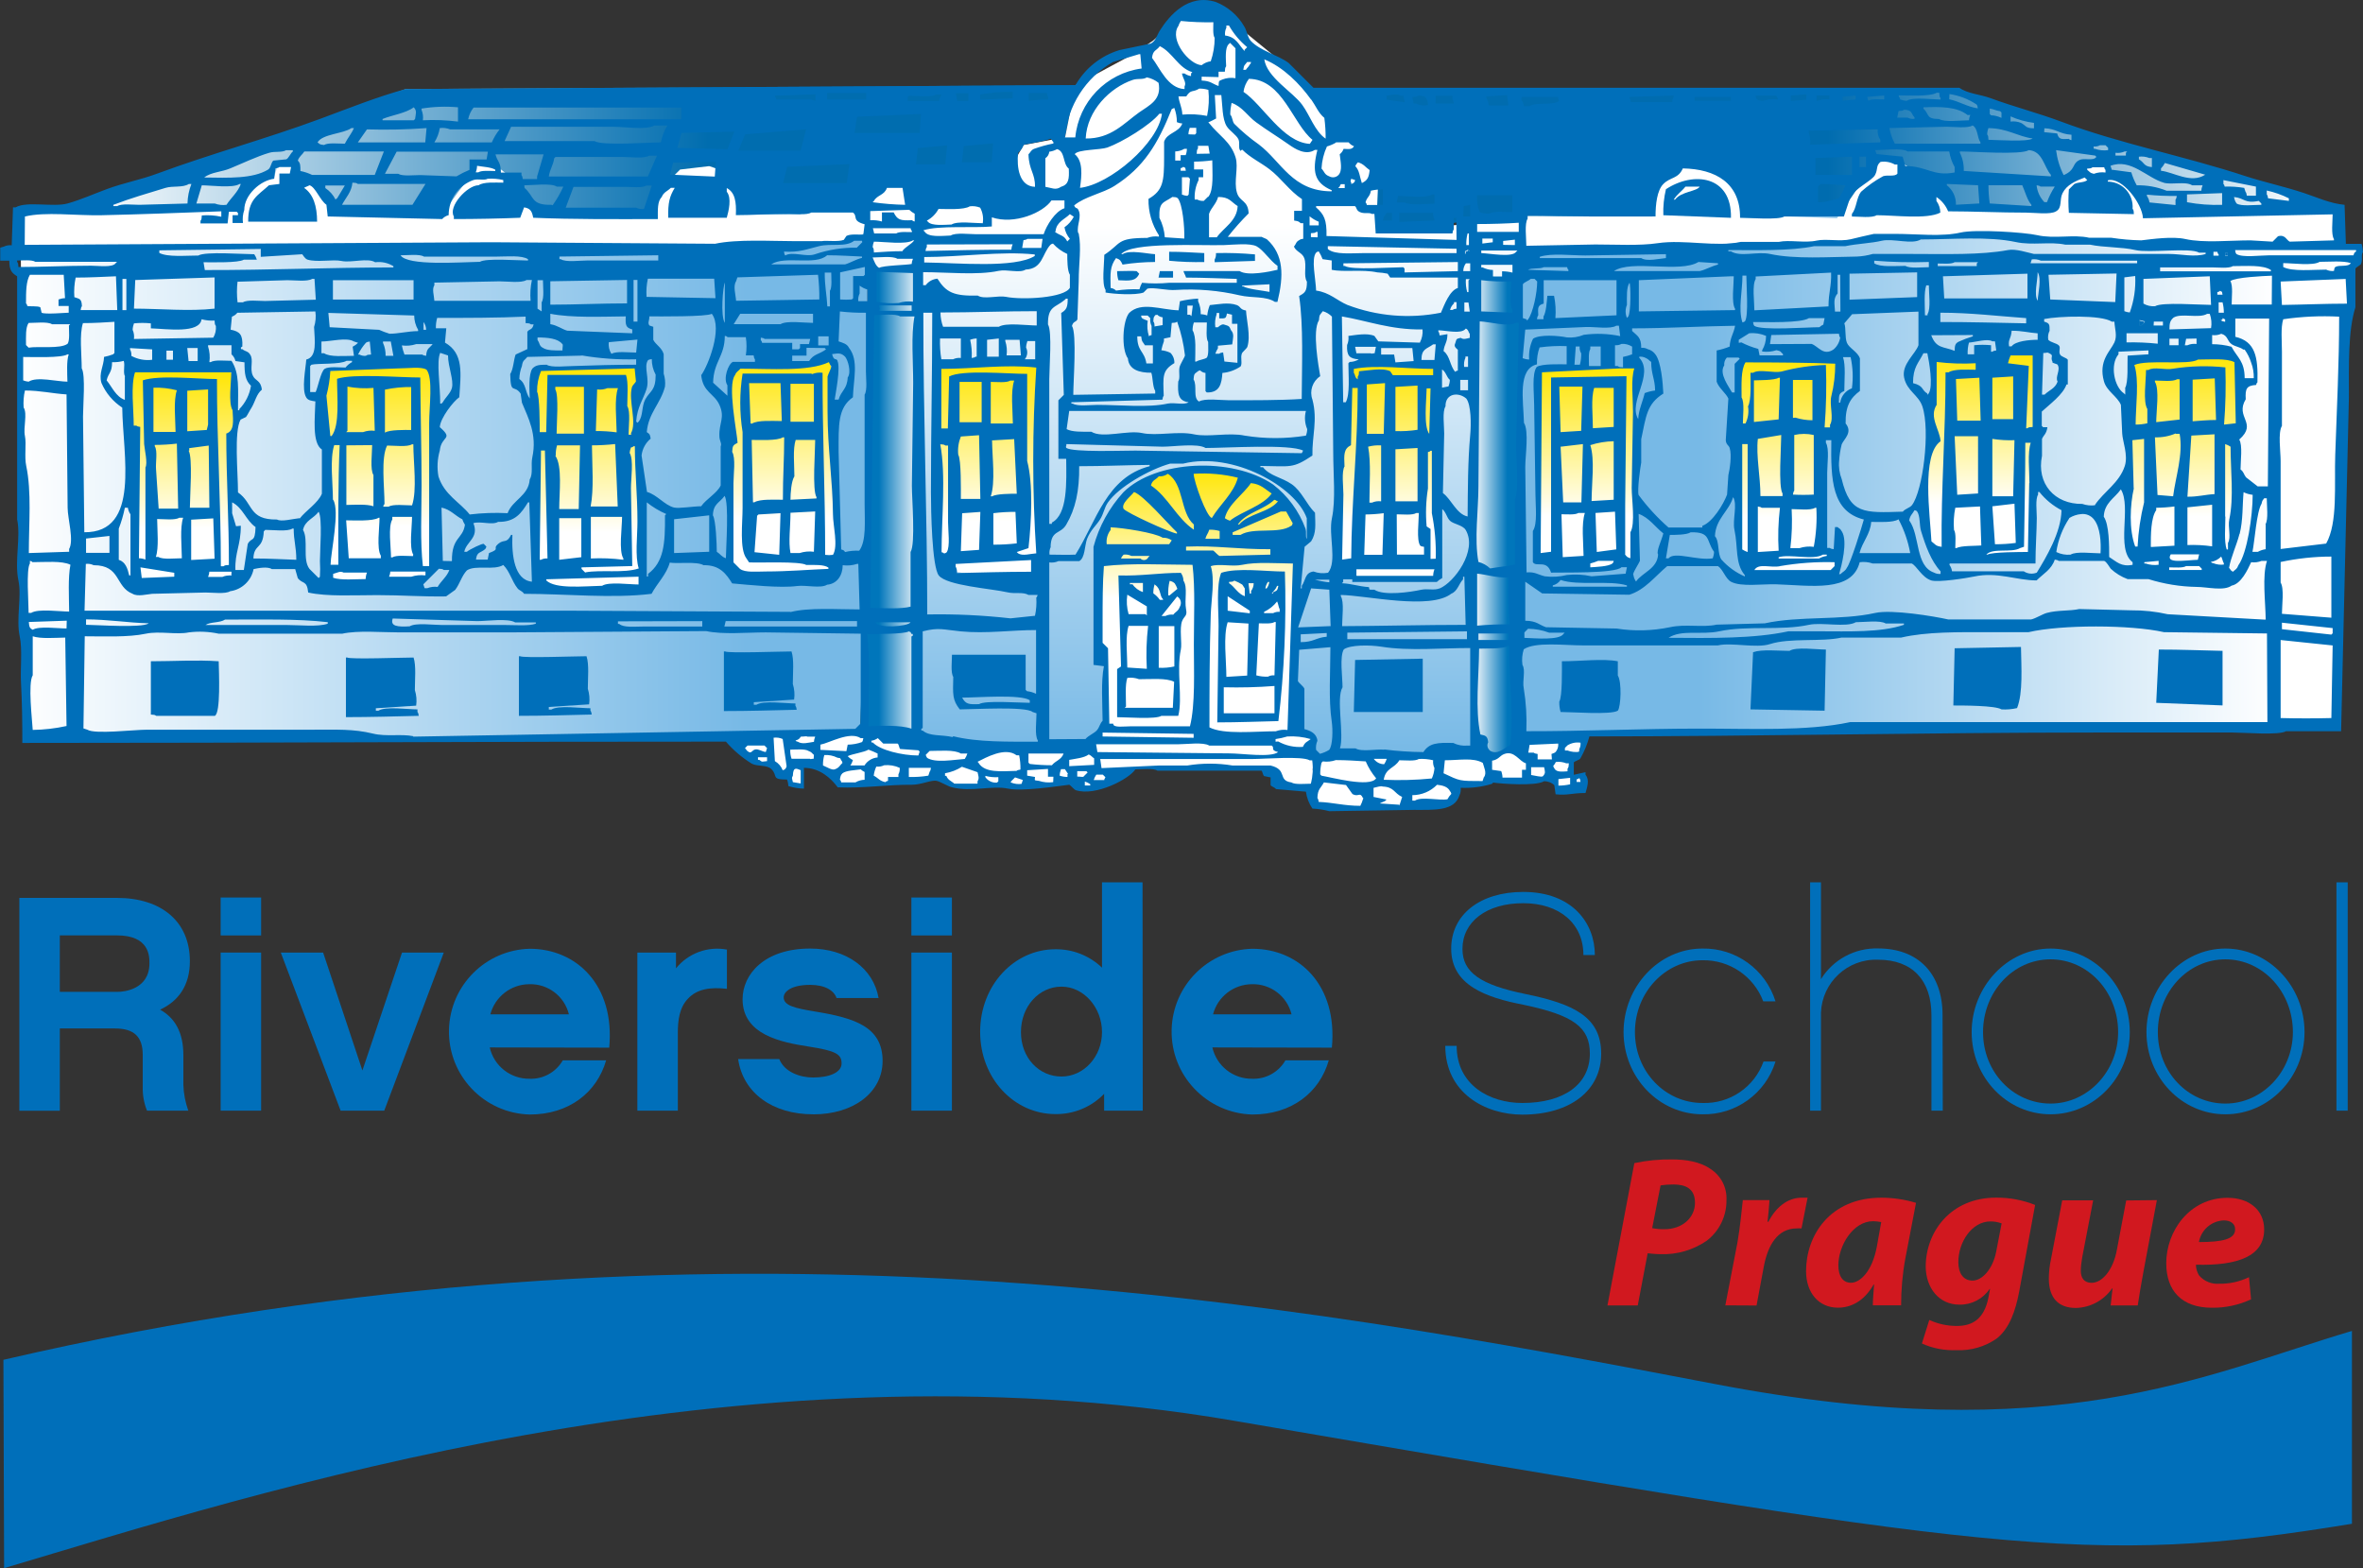 <?xml version="1.0" encoding="UTF-8"?> <svg xmlns="http://www.w3.org/2000/svg" xmlns:xlink="http://www.w3.org/1999/xlink" id="Layer_2" viewBox="0 0 436.08 289.42"><rect x="0" y="0" width="436.08" height="289.42" fill="#333333" stroke="none"/><defs><style>.cls-1{fill:none;}.cls-2{fill:url(#linear-gradient-8);}.cls-3{fill:url(#linear-gradient-7);}.cls-4{fill:url(#linear-gradient-5);}.cls-5{fill:url(#linear-gradient-6);}.cls-6{fill:url(#linear-gradient-9);}.cls-7{fill:url(#linear-gradient-4);}.cls-8{fill:url(#linear-gradient-3);}.cls-9{fill:url(#linear-gradient-2);}.cls-10{fill:url(#linear-gradient);}.cls-11{fill:#d1181f;}.cls-12{clip-path:url(#clippath-17);}.cls-13{clip-path:url(#clippath-19);}.cls-14{clip-path:url(#clippath-11);}.cls-15{clip-path:url(#clippath-16);}.cls-16{clip-path:url(#clippath-18);}.cls-17{clip-path:url(#clippath-10);}.cls-18{clip-path:url(#clippath-15);}.cls-19{clip-path:url(#clippath-13);}.cls-20{clip-path:url(#clippath-14);}.cls-21{clip-path:url(#clippath-12);}.cls-22{clip-path:url(#clippath-20);}.cls-23{clip-path:url(#clippath-21);}.cls-24{clip-path:url(#clippath-22);}.cls-25{clip-path:url(#clippath-1);}.cls-26{clip-path:url(#clippath-3);}.cls-27{clip-path:url(#clippath-4);}.cls-28{clip-path:url(#clippath-2);}.cls-29{clip-path:url(#clippath-7);}.cls-30{clip-path:url(#clippath-6);}.cls-31{clip-path:url(#clippath-9);}.cls-32{clip-path:url(#clippath-8);}.cls-33{clip-path:url(#clippath-5);}.cls-34{fill:#fff;}.cls-35{fill:url(#linear-gradient-10);}.cls-36{fill:url(#linear-gradient-11);}.cls-37{fill:url(#linear-gradient-12);}.cls-38{fill:url(#linear-gradient-13);}.cls-39{fill:url(#linear-gradient-19);}.cls-40{fill:url(#linear-gradient-14);}.cls-41{fill:url(#linear-gradient-20);}.cls-42{fill:url(#linear-gradient-15);}.cls-43{fill:url(#linear-gradient-16);}.cls-44{fill:url(#linear-gradient-17);}.cls-45{fill:url(#linear-gradient-18);}.cls-46{fill:#006fba;}.cls-47{clip-path:url(#clippath);}</style><clipPath id="clippath"><rect class="cls-1" width="436.08" height="289.42"></rect></clipPath><clipPath id="clippath-1"><polygon class="cls-1" points="74.88 16.43 13.38 38.54 44.63 40.04 59.26 40.16 82.88 40.41 97.01 40.29 122.63 40.66 134.88 40.41 159.14 39.19 162.14 32.43 164.64 32.3 169.26 32.54 173.26 35.16 173.01 37.29 186.26 35.91 186.51 26.41 196.56 25.32 198.48 15.72 74.88 16.43"></polygon></clipPath><linearGradient id="linear-gradient" x1="-487.31" y1="-86.75" x2="-486.31" y2="-86.75" gradientTransform="translate(90214.9 16085.78) scale(185.1)" gradientUnits="userSpaceOnUse"><stop offset="0" stop-color="#fff"></stop><stop offset=".63" stop-color="#006daf"></stop><stop offset="1" stop-color="#006daf"></stop></linearGradient><clipPath id="clippath-2"><polygon class="cls-1" points="242.76 17.05 246.09 24.87 250.76 25.7 252.36 28.09 252.41 32.04 250.93 38.04 255.09 42.37 263.09 42.2 273.48 40.09 425.81 38.87 420.64 34.54 413.64 33.29 361.01 16.91 242.76 17.05"></polygon></clipPath><linearGradient id="linear-gradient-2" x1="-492.64" y1="-86.78" x2="-491.64" y2="-86.78" gradientTransform="translate(-89751.4 15914.97) rotate(-180) scale(183.05 -183.05)" gradientUnits="userSpaceOnUse"><stop offset="0" stop-color="#fff"></stop><stop offset=".49" stop-color="#006caf"></stop><stop offset=".55" stop-color="#006caf"></stop><stop offset=".57" stop-color="#006caf"></stop><stop offset="1" stop-color="#006caf"></stop></linearGradient><clipPath id="clippath-3"><polygon class="cls-1" points="218.76 2.2 212.76 7.53 208.76 10.2 198.48 15.72 196.56 25.32 188.88 26.76 186.63 30.79 189.01 37.16 160.26 38.04 159.76 134.41 166.26 136.16 200.88 139.16 227.39 139.66 243.01 139.53 264.88 139.66 276.76 139.29 281.43 135.53 282.77 39.97 262.59 42.2 255.09 42.54 254.1 39.18 254.43 31.37 250.09 26.04 243.93 19.37 237.43 12.2 230.09 6.2 225.43 1.53 218.76 2.2"></polygon></clipPath><linearGradient id="linear-gradient-3" x1="-490.6" y1="-89.82" x2="-489.6" y2="-89.82" gradientTransform="translate(-12185.77 67767.91) rotate(90) scale(138.13)" gradientUnits="userSpaceOnUse"><stop offset="0" stop-color="#fff"></stop><stop offset=".29" stop-color="#fff"></stop><stop offset="1" stop-color="#77b9e6"></stop></linearGradient><clipPath id="clippath-4"><polygon class="cls-1" points="4.76 135.91 84.59 136.37 112.76 136.2 158.76 134.87 160.09 92.04 160.09 39.53 3.76 39.2 4.76 135.91"></polygon></clipPath><linearGradient id="linear-gradient-4" x1="-493.09" y1="-85.74" x2="-492.09" y2="-85.74" gradientTransform="translate(-76925.42 -13316.1) rotate(-180) scale(156.33)" gradientUnits="userSpaceOnUse"><stop offset="0" stop-color="#77b9e6"></stop><stop offset=".14" stop-color="#77b9e6"></stop><stop offset="1" stop-color="#fff"></stop></linearGradient><clipPath id="clippath-5"><polygon class="cls-1" points="281.01 40.16 280.76 110.66 280.74 123.03 280.63 135.66 293.64 135.41 431.09 133.87 433.63 56.41 435.26 45.79 431.89 44.79 431.59 38.87 281.01 40.16"></polygon></clipPath><linearGradient id="linear-gradient-5" x1="-493.13" y1="-85.7" x2="-492.13" y2="-85.7" gradientTransform="translate(-75817.09 -13164.38) rotate(-180) scale(154.63)" gradientUnits="userSpaceOnUse"><stop offset="0" stop-color="#fff"></stop><stop offset=".1" stop-color="#fff"></stop><stop offset=".79" stop-color="#77b9e6"></stop><stop offset="1" stop-color="#77b9e6"></stop></linearGradient><clipPath id="clippath-6"><rect class="cls-1" width="436.08" height="289.42"></rect></clipPath><clipPath id="clippath-7"><path class="cls-1" d="M216.63,86.54l-4.5,1.75-5,3.5-4,7.38-.62,19.5,1.62,2.88.13,12-2.62,3.38,1.25,5.25s2.25,1.38,2.75,1.25l1.25-1.62,12.25-.1,14.37.13,1.63,1.13,2.13,2.38h4.25l1.13-1.87-1.25-4.5,1-1.62-.87-1.87-2.5-1.62-.25-9.12.75-19.12-.12-4.5.63-4.13-2.62-3.87-4.38-3.97-4.62-2-5.87-.75-5.92.13Z"></path></clipPath><linearGradient id="linear-gradient-6" x1="-491.46" y1="-94.56" x2="-490.46" y2="-94.56" gradientTransform="translate(-5345.5 29023.42) rotate(90) scale(58.88)" gradientUnits="userSpaceOnUse"><stop offset="0" stop-color="#ffe500"></stop><stop offset=".41" stop-color="#fff"></stop><stop offset="1" stop-color="#fff"></stop></linearGradient><clipPath id="clippath-8"><polygon class="cls-1" points="146.93 135.12 135.59 135.87 137.18 139.29 140.18 140.95 141.76 141.12 143.93 142.95 145.34 143.12 146.09 144.79 148.01 145.2 147.93 142.03 147.59 140.95 150.68 141.37 153.34 142.7 155.26 144.87 160.43 144.62 165.09 144.37 167.51 144.2 171.26 143.7 173.26 143.03 176.76 145.03 182.18 145.12 183.93 144.95 186.26 145.12 191.51 145.12 196.01 144.28 198.34 144.7 200.43 145.7 203.68 144.87 207.59 142.2 204.84 142.78 202.51 141.78 201.76 138.28 200.01 136.95 194.34 137.62 182.76 137.45 172.51 136.87 162.68 135.28 156.59 135.03 146.93 135.12"></polygon></clipPath><linearGradient id="linear-gradient-7" x1="-498.24" y1="-131.98" x2="-497.24" y2="-131.98" gradientTransform="translate(-1236.61 5451.09) rotate(90) scale(10.67)" gradientUnits="userSpaceOnUse"><stop offset="0" stop-color="#fff"></stop><stop offset=".41" stop-color="#fff"></stop><stop offset="1" stop-color="#fff"></stop></linearGradient><clipPath id="clippath-9"><polygon class="cls-1" points="282.42 136.2 280.17 137.53 278.26 138.28 275.93 139.45 271.93 138.95 265.93 139.03 262.43 139.2 251.93 139.03 245.76 139.37 241.01 140.2 242.76 142.78 241.84 146.2 242.09 148.03 245.34 148.78 250.26 149.37 259.59 149.03 265.01 148.37 268.09 147.37 268.76 145.03 271.01 144.37 274.09 144.45 275.93 143.7 278.26 144.12 282.93 143.79 286.01 143.37 286.68 144.2 287.51 145.7 291.51 145.45 292.01 143.2 290.34 143.28 289.84 141.87 289.93 139.53 291.26 139.12 292.43 136.03 282.42 136.2"></polygon></clipPath><linearGradient id="linear-gradient-8" x1="-496.58" y1="-123.23" x2="-495.58" y2="-123.23" gradientTransform="translate(-1375.96 6755.6) rotate(90) scale(13.33)" xlink:href="#linear-gradient-7"></linearGradient><clipPath id="clippath-10"><path class="cls-1" d="M166.26,49.37l-4.17.17h-1.5l.17,9.83-.5,20.83-1.5,54.67h3l7.33.33.17-16.5s.5-8,.67-8.5-.33-28.17-.33-28.17v-27.66l-.67-5.17-2.67.17Z"></path></clipPath><linearGradient id="linear-gradient-9" x1="-446.22" y1="-94.21" x2="-445.22" y2="-94.21" gradientTransform="translate(5156.37 1147.32) scale(11.2)" gradientUnits="userSpaceOnUse"><stop offset="0" stop-color="#0076bb"></stop><stop offset=".31" stop-color="#0076bb"></stop><stop offset="1" stop-color="#fff"></stop></linearGradient><clipPath id="clippath-11"><path class="cls-1" d="M272.39,62.87l-.5,20.84.15,54.2,2.38,1.5,5.75-.87.5-16.37s0-8.12.13-8.62.25-28,.25-28l-.62-27.62.25-6.5h-1.87l-4.62-.5-1.87-.12.07,12.06Z"></path></clipPath><linearGradient id="linear-gradient-10" x1="-436.29" y1="-95.62" x2="-435.29" y2="-95.62" gradientTransform="translate(4255.12 968.14) scale(9.13)" gradientUnits="userSpaceOnUse"><stop offset="0" stop-color="#fff"></stop><stop offset=".7" stop-color="#0076bb"></stop><stop offset="1" stop-color="#0076bb"></stop></linearGradient><clipPath id="clippath-12"><path class="cls-1" d="M24.39,68.16l-.62,7.88,1.38,5.38.12,16.88-.62,9.5s15.62-.63,16-.63c.76-.37,1.48-.83,2.13-1.37l.13-6.37-.37-5.37.25-2.75.13-5.25.75-6.12-.87-8.25.13-2.5-.87-1.12-17.67.09Z"></path></clipPath><linearGradient id="linear-gradient-11" x1="-492.18" y1="-98.62" x2="-491.18" y2="-98.62" gradientTransform="translate(-3886.29 19632.24) rotate(90) scale(39.75)" gradientUnits="userSpaceOnUse"><stop offset="0" stop-color="#ffe500"></stop><stop offset=".74" stop-color="#fff"></stop><stop offset=".8" stop-color="#fff"></stop><stop offset="1" stop-color="#fff"></stop></linearGradient><clipPath id="clippath-13"><polygon class="cls-1" points="63.13 68.29 60.38 68.53 59.51 74.28 60.26 83.16 60.51 93.66 59.88 107.16 75.63 107.66 78.88 105.91 80.38 103.16 80.38 90.66 80.26 76.41 79.88 68.29 78.51 67.03 70.63 66.66 63.13 68.29"></polygon></clipPath><linearGradient id="linear-gradient-12" x1="-492.11" y1="-98.24" x2="-491.11" y2="-98.24" gradientTransform="translate(-3957.9 20243.31) rotate(90) scale(41)" xlink:href="#linear-gradient-11"></linearGradient><clipPath id="clippath-14"><polygon class="cls-1" points="115.26 67.66 104.88 67.78 99.38 67.91 98.38 70.28 98.63 76.03 99.13 83.78 98.88 97.78 99.01 105.91 100.88 108.66 106.88 109.16 116.38 108.66 118.38 108.53 118.38 98.66 117.88 82.91 116.88 77.53 118.01 71.53 117.26 67.66 115.26 67.66"></polygon></clipPath><linearGradient id="linear-gradient-13" x1="-492.09" y1="-98.1" x2="-491.09" y2="-98.1" gradientTransform="translate(-3962.61 20489.29) rotate(90) scale(41.5)" xlink:href="#linear-gradient-11"></linearGradient><clipPath id="clippath-15"><polygon class="cls-1" points="150.38 66.78 144.13 67.41 135.63 67.53 135.63 68.03 134.76 69.28 134.13 74.28 134.63 79.41 134.13 84.16 134.38 88.41 134.76 101.04 134.51 104.41 137.26 106.41 148.51 106.41 153.88 105.91 154.63 103.03 154.01 89.03 153.38 75.78 153.63 68.78 152.76 65.53 150.38 66.78"></polygon></clipPath><linearGradient id="linear-gradient-14" x1="-492.12" y1="-98.2" x2="-491.12" y2="-98.2" gradientTransform="translate(-3870.03 20183.27) rotate(90) scale(40.88)" xlink:href="#linear-gradient-11"></linearGradient><clipPath id="clippath-16"><path class="cls-1" d="M174.51,67.16l-1.62.13s-.37,18.87-.37,19.5.12,11,.12,11l.63,4.88,2,2.63s6.5,1.25,7,1.25,8.37-.25,8.37-.25l1.75-3.37-.63-19.22.38-16.62-9.1-.38-8.53.45Z"></path></clipPath><linearGradient id="linear-gradient-15" x1="-492.17" y1="-98.5" x2="-491.17" y2="-98.5" gradientTransform="translate(-3745.67 19694.43) rotate(90) scale(39.88)" xlink:href="#linear-gradient-11"></linearGradient><clipPath id="clippath-17"><polygon class="cls-1" points="299.76 67.91 297.26 67.66 289.63 67.66 283.76 68.91 283.76 73.16 283.89 89.41 283.64 101.16 283.76 103.41 287.64 104.03 292.01 104.78 296.14 104.78 299.39 103.78 301.89 103.29 301.76 85.41 301.39 75.28 302.01 70.54 302.39 67.29 299.76 67.91"></polygon></clipPath><linearGradient id="linear-gradient-16" x1="-492.31" y1="-99.36" x2="-491.31" y2="-99.36" gradientTransform="translate(-3432.82 18529.08) rotate(90) scale(37.5)" xlink:href="#linear-gradient-11"></linearGradient><clipPath id="clippath-18"><path class="cls-1" d="M336.76,65.71c-.37.13-11.87.38-11.87.38l-2.75.25-1,1.13-.87,6,.38,4,.25,9.25.13,11.63.63,4.5,1.75,1.13.13,1.75,14.38.75,1.25-3.62-1.5-1.25-1.37-.75.25-20.37,2-.62,1-12.5c-.83-.65-1.74-1.2-2.7-1.63l-.09-.03Z"></path></clipPath><linearGradient id="linear-gradient-17" x1="-492.13" y1="-98.26" x2="-491.13" y2="-98.26" gradientTransform="translate(-3675.03 20124.62) rotate(90) scale(40.76)" xlink:href="#linear-gradient-11"></linearGradient><clipPath id="clippath-19"><polygon class="cls-1" points="369.01 65.53 364.89 65.66 356.89 65.91 356.89 71.41 356.13 75.28 356.13 79.54 355.76 83.16 355.01 90.41 354.51 95.29 355.64 97.91 356.64 100.91 358.76 102.78 365.64 102.91 374.89 102.53 375.51 82.53 375.89 75.41 376.14 65.28 372.39 64.53 369.01 65.53"></polygon></clipPath><linearGradient id="linear-gradient-18" x1="-492.26" y1="-98.98" x2="-491.26" y2="-98.98" gradientTransform="translate(-3433.37 18957.37) rotate(90) scale(38.38)" xlink:href="#linear-gradient-11"></linearGradient><clipPath id="clippath-20"><polygon class="cls-1" points="402.13 65.16 393.13 66.66 393.13 70.66 392.76 78.41 392.76 84.16 392.89 89.91 392.76 93.91 392.76 99.66 394.51 102.66 396.26 104.78 406.51 106.28 410.76 105.66 411.01 102.04 412.76 96.54 412.64 83.78 413.26 78.91 413.64 72.16 412.89 66.91 411.01 65.16 402.13 65.16"></polygon></clipPath><linearGradient id="linear-gradient-19" x1="-492.11" y1="-98.13" x2="-491.11" y2="-98.13" gradientTransform="translate(-3632.79 20305.38) rotate(90) scale(41.13)" xlink:href="#linear-gradient-11"></linearGradient><clipPath id="clippath-21"><polygon class="cls-1" points="249.51 67.41 248.89 76.16 247.51 83.28 247.01 104.66 249.39 105.28 251.01 106.91 264.51 106.41 265.39 105.54 265.76 98.91 265.26 85.29 265.51 69.54 264.76 67.53 259.38 67.66 253.89 66.91 249.51 67.41"></polygon></clipPath><linearGradient id="linear-gradient-20" x1="-492.17" y1="-98.54" x2="-491.17" y2="-98.54" gradientTransform="translate(-3685.18 19753.6) rotate(90) scale(40)" xlink:href="#linear-gradient-11"></linearGradient><clipPath id="clippath-22"><rect class="cls-1" width="436.08" height="289.42"></rect></clipPath></defs><g id="Layer_1-2"><g id="Layer_2-2"><g id="Layer_1-2"><g id="Logo"><g class="cls-47"><g class="cls-25"><rect class="cls-10" x="13.39" y="15.72" width="185.09" height="24.94"></rect></g><g class="cls-28"><rect class="cls-9" x="242.76" y="16.91" width="183.05" height="25.46"></rect></g><g class="cls-26"><rect class="cls-8" x="159.76" y="1.53" width="123.01" height="138.13"></rect></g><g class="cls-27"><rect class="cls-7" x="3.76" y="39.2" width="156.33" height="97.17"></rect></g><g class="cls-33"><rect class="cls-4" x="280.63" y="38.87" width="154.63" height="96.79"></rect></g><g class="cls-30"><polygon class="cls-34" points="4.13 39.2 3.8 45.7 65.13 46.2 102.47 45.2 131.3 45.54 139.63 45.04 151.63 44.87 156.47 44.7 158.13 43.7 172.63 37.04 161.63 30.91 147.63 39.54 137.63 39.54 136.38 34.66 134.26 31.79 130.88 30.66 125.51 31.29 122.13 34.66 120.38 39.79 100.38 38.79 97.13 36.79 95.88 34.41 95.26 33.54 90.76 29.91 87.88 30.16 86.38 33.04 84.38 35.66 81.63 39.54 61.8 39.54 59.26 34.66 56.62 33.19 54.13 30.16 51.38 30.16 50.63 32.54 48.13 33.29 45.88 36.04 43.13 38.37 4.13 39.2"></polygon><polygon class="cls-34" points="320.76 34.04 315.01 29.79 307.51 29.41 304.76 35.54 304.64 38.54 303.89 39.79 280.93 39.87 281.26 46.04 311.09 45.7 321.93 44.7 340.26 44.87 360.59 43.2 378.43 44.04 401.76 45.37 415.93 45.04 432.09 44.54 431.43 38.2 396.43 39.37 395.64 37.79 393.01 33.66 389.14 30.91 385.14 30.16 382.26 32.79 378.26 38.79 359.93 38.87 359.39 35.66 354.76 32.41 350.14 29.54 346.51 29.29 346.01 31.54 343.89 33.16 339.01 40.29 322.51 39.66 320.76 34.04"></polygon></g><g class="cls-29"><rect class="cls-5" x="201.63" y="86.41" width="41" height="58.87"></rect></g><g class="cls-32"><rect class="cls-3" x="135.59" y="135.04" width="72" height="10.67"></rect></g><g class="cls-31"><rect class="cls-2" x="241.01" y="136.04" width="51.42" height="13.33"></rect></g><g class="cls-17"><rect class="cls-6" x="158.76" y="49.2" width="11.33" height="86"></rect></g><g class="cls-14"><rect class="cls-35" x="271.89" y="50.78" width="9.13" height="88.63"></rect></g><g class="cls-21"><rect class="cls-36" x="23.76" y="68.04" width="19.87" height="39.75"></rect></g><g class="cls-19"><rect class="cls-37" x="59.51" y="66.66" width="20.87" height="41"></rect></g><g class="cls-20"><rect class="cls-38" x="98.38" y="67.66" width="20" height="41.5"></rect></g><g class="cls-18"><rect class="cls-40" x="134.14" y="65.54" width="20.5" height="40.87"></rect></g><g class="cls-15"><rect class="cls-42" x="172.51" y="66.66" width="19.88" height="39.88"></rect></g><g class="cls-12"><rect class="cls-43" x="283.63" y="67.29" width="18.75" height="37.5"></rect></g><g class="cls-16"><rect class="cls-44" x="320.26" y="65.65" width="19.25" height="40.76"></rect></g><g class="cls-13"><rect class="cls-45" x="354.51" y="64.54" width="21.63" height="38.38"></rect></g><g class="cls-22"><rect class="cls-39" x="392.76" y="65.16" width="20.88" height="41.13"></rect></g><g class="cls-23"><rect class="cls-41" x="247.01" y="66.91" width="18.75" height="40"></rect></g><g class="cls-24"><path class="cls-46" d="M307.44,34.92c-.37,1.57-.54,3.19-.48,4.8l12.48.48c.17-7.79-6.9-8.64-12-5.28M309.12,36.84h-.24c.61-1,1.5-1.54,2.16-2.4h2.64c-.58.92-3.43.89-4.56,2.4"></path><path class="cls-46" d="M270.48,46.44v.48h1c-.2-.78.12-.37-.48-.72-.24.19-.07.08-.48.24"></path><path class="cls-46" d="M215.76,48.12c2.15.21,4.32.29,6.48.24v-1.65c-2-.09-4.21-.25-6.48-.24v1.65Z"></path><path class="cls-46" d="M224.4,46.71c.04.42-.04.83-.24,1.2v.48l7.44-.24v-1.2c-2.39-.22-4.8-.3-7.2-.24"></path><rect class="cls-46" x="410.64" y="46.68" width=".48" height=".48"></rect><path class="cls-46" d="M206.16,50.04c-.01.57.07,1.14.24,1.68,2.08.1,3.2.21,3.84-1.2l-.48-.48c-.79-.09-2.19,0-3.6,0"></path><path class="cls-46" d="M213.84,51.24h2.64v-1.2h-2.44l-.24,1.2"></path><path class="cls-46" d="M395.76,59.4l-1-.24v1h.28c.37-.36.44-.19.72-.72"></path><path class="cls-46" d="M214.32,132.12h3.12c.85-3.31-.37-8.34.48-12.24.25-1.16-.3-3.93.24-5.28.37-.93,1-.86.72-2.16-.33-1.83.35-4-.48-5.28,0-.52-.18-1.02-.48-1.44-4.13,0-7.25.61-11.52.48l.48,16.8-.72.48v8.88c1.74,0,7.12.43,8.16-.24M216.72,123c-.95.21-1.91.29-2.88.24v-7.68h2.88v7.44ZM217.72,112c-.31.84-.73.84-1.2,1.44-.49-.06-.99.02-1.44.24h-.72l2.88-3.6c.66.38.88,1.23.5,1.89,0,.01-.01.02-.02.03M215.8,107.2c.38.04.73.21,1,.48.2.31.36.65.48,1l-1.44,1.2h-.24c-.05-.89.03-1.78.24-2.64M213.2,107.96c1.1.78.75,2,1.44,2.64v.11h-.6c-.32-.47-.73-.88-1.2-1.2-.01-.57.07-1.14.24-1.68M208.52,107.59h2.4v1.68c-.78-.26-1.46-.76-1.92-1.44h-.48v-.24ZM208.04,109.75l3.6,2.16v1.68l-.24-.24h-3.12c-.34-1.17-.42-2.4-.24-3.6M208.28,115.51h3.6c-.31,2.63-.39,5.28-.24,7.92l-3.6-.24c0-2.36-.41-5.76.24-7.68M208.04,125.11c.73-.1,1.47-.02,2.16.24,2.15,0,5.08-.26,6.48.48l-.24,4.8h-8.88l.24-.24c0-1.69-.2-4,.24-5.28"></path><path class="cls-46" d="M237.12,105.48c-3.51,0-8.76-.76-11.76.24-.93,2.35-.48,6.7-.48,9.84-.08,5.92-.16,11.84-.24,17.76,3.79,0,7.85-.16,11.28-.24,1.09-9.16,1.49-18.38,1.2-27.6M235.68,108.12h.24c-.19.94-.26.85-1,1.2v.24h-.24c.38-.57.71-.7,1-1.44M234,107.4h.24c-.05.43-.22.85-.48,1.2h-.24c.05-.43.22-.85.48-1.2M233.28,112.92c.94-.44,1.76-1.1,2.4-1.92.19.28.29,1.15.48,1.44v.48c-.42-.04-.83.04-1.2.24h-1.68v-.24ZM231.36,107.64c0,.52-.17,1.02-.48,1.44v.48h-.24l-.24-1.92h.96ZM226.8,107.4c.56-.05.68,0,1-.24.5.19.99.43,1.44.72.17.18.32.53.48.72v1.44c-1.29-.46-1.82-1.69-2.88-2.4l-.04-.24ZM226.56,110.04l4.08,2.67v.48l-4.08-.48v-2.67ZM226.56,114.84l3.84.24-.24,9.6-3.84.24c0-3-.61-7.53.24-10.08M235.2,131.64h-9.36v-4.8c3.12.08,6.25,0,9.36-.24v5.04ZM235.2,124.64c-.42-.04-.83.04-1.2.24-.73.03-1.46-.05-2.16-.24l.48-9.6c.93,0,2.32.13,2.88-.24h.24l-.24,9.84"></path><path class="cls-46" d="M360.72,119.64c-.08,3.52-.16,7.04-.24,10.56,1.78,0,7.77,0,8.88.72.97.06,1.94-.02,2.88-.24,1.12-2.81.78-7.57.72-11.28l-12.24.24"></path><path class="cls-46" d="M330.24,120.12c-2.09,0-5.06-.32-6.72.24l-.48,10.56,13.68.24.24-11.28c-1.74,0-5.51-.54-6.72.24"></path><path class="cls-46" d="M397.92,129.71l12.24.48v-10.07c-3.61-.07-7.8-.25-11.76-.24l-.48,9.84"></path><path class="cls-46" d="M77.04,130.92c-1.85,0-5.9-.59-7.2.24h-.48v-.45l7.44-.48c.14-.97.05-1.95-.24-2.88,0-1.89.26-4.52-.24-6-2,0-11.66.36-12.24,0h-.24v11c4.48,0,9.33-.14,13.44-.24-.1-.49-.06-.46-.24-.72v-.47Z"></path><path class="cls-46" d="M108.96,130.71c-1.85,0-5.9-.59-7.2.24h-.48v-.48l7.44-.48c.14-.97.05-1.95-.24-2.88,0-1.89.26-4.52-.24-6-2,0-11.66.36-12.24,0h-.24v11c4.48,0,9.32-.14,13.44-.24-.1-.49-.06-.46-.24-.72v-.44Z"></path><path class="cls-46" d="M146.79,129.83c-1.85,0-5.9-.59-7.2.24h-.48v-.48l7.44-.48c.14-.97.05-1.95-.24-2.88,0-1.89.26-4.52-.24-6-2,0-11.66.36-12.24,0h-.24v11c4.48,0,9.32-.14,13.44-.24-.1-.49-.06-.46-.24-.72v-.44Z"></path><path class="cls-46" d="M262.56,121.56l-12.48.24-.24,9.6h12.72v-9.84Z"></path><path class="cls-46" d="M27.84,122.04v9.84c.56.05.68,0,1,.24h10.8c1.11-.54.76-8,.72-10.08-3.95-.28-8.44,0-12.48,0"></path><path class="cls-46" d="M298.56,122.04c-2.77-.53-6.87,0-10.32,0,0,1.53.1,6.52-.48,7.44-.02.65.06,1.3.24,1.92,2.11,0,9.3.56,10.56-.24.58-.73.75-5.36,0-6.48v-2.64Z"></path><path class="cls-46" d="M436.04,46.44c0-.49-.08-.98-.24-1.44h-2.88l-.24-7.2c-2.67-.24-5.18-1.41-7.44-2.16-3.67-1.22-7.36-2-10.8-3.12-11.36-3.74-23.24-6-34.08-10.08-4.35-1.62-8.78-2.76-13-4.32-1.9-.71-4.23-.81-5.76-1.92h-119.2l-4.56-4.56c-2-1.51-5.25-2.23-7-4.08-.64-.7-.69-1.82-1.2-2.64-1.19-2.08-3.05-3.68-5.28-4.56-5.13-1.6-8.6,2.56-10.32,5.28-.57.91-.73,1.91-1.68,2.4l-5.76,1.2c-3.44,1.04-6.34,3.35-8.12,6.47l-123.6.72c-5.19,1.4-10.79,3.65-15.84,5.52-10,3.7-20.17,6.44-30,10.08-3.17,1.18-6.19,1.7-9.36,2.88-2.24.83-4.9,2-7.2,2.64-2.64.73-7.53-.48-9.6.72h-.48l-.24,7c-.49-.06-.99.02-1.44.24l-.68.2v2.4h1.68c0,1.75.41,2.25,1.44,2.88v44.88c.7,3.25-.52,7.73.24,11.28.63,2.95-.46,7.07.24,10.32.52,2.42.08,5.83.24,8.64.18,3.28.25,7.38.24,11,43.22,0,87-.26,129.84-.24,1.38,1.6,3,2.97,4.8,4.08,1.06.54,2.8.18,3.6,1,1.27,1.24-.18,1.91,2.88,1.92.15.38.23.79.24,1.2.93.29,1.9.45,2.88.48v-3.84c2.94,0,5,1.93,6.24,3.6,4.72.2,9.25-.52,13.68-.48,1.77,0,3.58-.93,4.56-.72.83.18,2,1,2.88,1.2,3.61.9,7.34-.4,10.32.24,2.56.55,8.93-.44,11.28-.72.29.12.84.85,1.2,1,3.72,1.2,9.92-2.11,11-3.84,1.18,0,3.32-.26,4.08.24h19.2c.16.1.27.83.48,1l1.2.24v1.44c.17.26.73.37,1,.72l5.52.48c.15,1.12.56,2.19,1.2,3.12,1.05.05,2.1.21,3.12.48l15.6-.24c3.77,0,7.48.23,8.4-2.64.22-.45.3-.95.24-1.44,1.95.09,3.89-.16,5.76-.72l.24-.24c1.53.22,7.85.69,9.36-.24.71-.03,1.4.23,1.92.72l.24,1.68c2.23.24,2.89-.23,5.52-.24.29-1.11.81-2.37,0-3.36v-.48l-2.16.48v-2.28c.15-.24,1-.44,1.2-.72.74-1.28,1.3-2.65,1.68-4.08,30.59,0,62.33-.72,93.12-.72h25.6c2.08,0,8.56.55,9.84-.24h10.16c.48-20.56.96-41.12,1.44-61.68,0-5.87-.18-12.19,1.2-16.56v-7.2l1-.72c.45-1-.11-1.71.48-2.4M290.96,143.83c.41-.15.23,0,.48-.24.18.26.15.22.24.72h-.72v-.48ZM418.32,35.16c1.41.31,2.79.79,4.08,1.44v.48l-3.84-.48c-.1-.49-.06-.46-.24-.72v-.72ZM417.32,37.56v.24c-1.28,0-3.72.31-4.56-.24-.26-.35-.42-.77-.48-1.2,2,.19,1.9,1.26,4.56.72l.48.48M410.32,33.24l6,1.2v1.68h-1.68c-.1-.49-.06-.46-.24-.72l-.24-.72c-1.19-.2-2.4-.28-3.6-.24-.16-.41,0-.23-.24-.48v-.72ZM398.8,31.08c.29-.3.53-.63.72-1l7.44,2.16c-2.64,1.73-5.89-.51-8.16-.72v-.44ZM410.08,35.64v2.16c-2.17.08-4.34-.08-6.48-.48v-1.44l6.48-.24M394.72,28.92c.65-.09,1.31,0,1.92.24h.48v1.68c-1.55-.13-1.36-.85-2.4-1.44v-.48ZM390.4,28.2c.57.07,1.15,0,1.68-.24h.48l-.24.24v.51h-1.92v-.51ZM399.28,33.72c1.58.44,4-.31,5.28.48h1.92c-.14.32-.22.66-.24,1h-6.4c-1.75-.7-3.63-1.04-5.52-1-.42-.76-.76-1.57-1-2.4l-3.6-.48-.24-.72c3.77-1.43,6.74,2.25,9.84,3.12M401.72,36.12c-.1.49-.06.46-.24.72v1l-4.8-.48c-.07-.43-.23-.84-.48-1.2v-.24c1.83.19,3.68.27,5.52.24M386.36,27.04c.42.04.83-.04,1.2-.24h1l.48.48v.43c-.81.11-1.63.03-2.4-.24h-.24l-.04-.43ZM385.16,31.12c.56-.05.68,0,1-.24h2.16c.16.41,0,.23.24.48v.48c-.73-.1-1.47-.02-2.16.24-.84-.21-.65-.33-1.2-.72l-.04-.24ZM383.48,29.68c-1.1.74-.53,1.73-2.64,2.64-.73-1.44-1.2-3-1.4-4.61l7.2,1,.24.24c-.63.92-2.4,0-3.36.72M377.28,23.67c2.23.08,2.75,1.06,5,1.2v1c-.41-.15-.23,0-.48-.24-1.4.07-1.86.13-2.16-1l-2.4-.24.04-.72ZM378.48,32.31v.24l-16.08-1c.05-1.16-.2-2.32-.72-3.36v-.24c2.45,0,11.26.68,12.72-.24,2.57.15,2.79,3.1,4.08,4.56M379.2,34.43c-.58.9-1.07,1.87-1.44,2.88h-.48c-.81-.85-1.32-1.95-1.44-3.12.49.1.46.06.72.24h2.64ZM374.88,37.79v.24l-7.68-.48c-.16-1.11-.24-2.24-.24-3.36h6.24c.5,1.1.9,2.73,1.68,3.6M359.28,33.95l5.76.24.24,3.36-4.32.24c.04-1.4-.58-2.73-1.68-3.6v-.24ZM351.6,30.59l-.48-1.68-4.8-.48-.28-.72c1.59,0,4.91-.46,6,.24h7.68c.16,1.01.5,1.99,1,2.88v1c-4,.77-5-1.14-9.12-1.2M371.04,21.48c1.37.61,2.83,1.01,4.32,1.2v1c-1.62,0-1.42-.49-2.4-1-.61-.25-1.27-.33-1.92-.24v-.96ZM367.2,20.04c.91.14,1,.36,1.92.48l.24.24v1c-.6-.29-1.25-.46-1.92-.48l-.24-.24v-1ZM366.96,23.64c3.6.07,5.3,1.52,8.16,1.92-1,.66-6.43.27-8.16.24-.05-.56,0-.68-.24-1,.01-.41.1-.82.24-1.2M359.76,17.36c1.79.26,3.5.92,5,1.92.18.26.15.22.24.72-2-.3-3.36-1.27-5.28-1.68l.04-.96ZM363.6,21.2c-.14.32-.22.66-.24,1-1.49,0-4.52.41-5.52-.24-2.45,0-1.74-.85-2.88-1.92v-.24c3.11-.1,6.13-.16,8.16,1.44l.48-.04ZM350.4,17.6c1.45,0,5.78.27,7-.48h.48c.05.56,0,.68.24,1v.24c-1.64,0-5.11-.49-6.24.24-.41-.01-.82-.1-1.2-.24-.15-.41,0-.23-.24-.48l-.04-.28ZM350.4,20.48c.55-.05.67,0,1-.24,1.56.1,1.2.63,1.92,1.44v.24c-.44.07-.89,0-1.28-.21h-1.92l.24-1.2M359.24,23.39c1.37,0,3.88.34,4.8-.24,1,.56.81,2.23,1.44,3.12v.24h-15.8c-.49-.9-.83-1.87-1-2.88l10.56-.24M347.72,17.63v.72c-.93,0-2.32-.13-2.88.24-.18-.26-.15-.22-.24-.72l3.12-.24M340.04,17.87l2.4-.24v.72l-2.4.24v-.72ZM335.24,17.63h2.4v.72c-.73-.1-1.47-.02-2.16.24h-.24v-.96ZM333.8,24.11l12.72-.24c-.08.68.09,1.36.48,1.92v.48l-12.96.44c.1-.73.02-1.47-.24-2.16v-.44ZM344.36,30.83h-1.2v-1.92h1.2v1.92ZM335.04,32.28v-3.12l6.72-.24v3.36h-6.72ZM340.56,34.2c-.32.84-.73,1.64-1.2,2.4-1.58.36-2.21.78-3.84.72v-2.88l.48-.48c1.67,0,3.18.15,4.56.24M330.48,17.64l2.88-.24v1l-2.88.24v-1ZM327.84,17.64c.15.41,0,.24.24.48v.24c-.89-.12-1.79-.04-2.64.24-.42.04-.83-.04-1.2-.24-.18-.26-.15-.22-.24-.72h3.84ZM312.72,17.88h6.72v.72h-6.72v-.72ZM300.72,17.88l8.16-.24c-.1.49-.06.46-.24.72v.48h-7.68c-.1-.49-.06-.46-.24-.72v-.24ZM305.52,39.96c0-2.26.28-4.83,1.44-6,1.32-1.33,2.74-.92,3.6-2.88,6.09.11,10.62,2.74,10.56,9.12,1.74,0,7.12.43,8.16-.24h11l1.2-3.6c.92-1.65,4-3,4.56-4.08s.12-1.68,1-2.4c.91-.14,1.84.03,2.64.48h.48v1.68c-.46.62-1.79.19-2.64.48-1.47.8-2.84,1.76-4.08,2.88-.86,1.12-.8,3-1.68,4.08v.48c1.28,0,3.72.31,4.56-.24,3.39,0,9.29.8,11.76-.48-.01-.78-.26-1.53-.72-2.16v-.72c.97.65,1.72,1.56,2.16,2.64,4.56,0,9.52.24,14.4.24,1.53,0,4.47.42,5.52-.24,1.2-.67.57-2.11,1.2-3.36.78-1.55,2.37-2.22,4.08-2.88l.48.48c-.65.51-1.56.31-2.4.72l-1,1c-.11,1.44-.11,2.88,0,4.32l12,.24c-.05-.56,0-.68-.24-1,.2-2.55-1.7-4.78-4.24-4.99-.1,0-.21-.01-.32-.01v-.24c2.6-.67,6.34,4.27,6.48,7l35-.72c0,1.29-.31,3.72.24,4.56v.24l-8.16.24c-.58-.25-.82-1.37-2.16-1l-1,1-4.08-.24c-3.81,0-8.63.51-12-.24-2.4-.54-6.12,0-8.16.24-1.85-.04-3.69-.2-5.52-.48h-4.08c-2.91-.67-6.41.25-9.6-.48-2.33-.53-11.37-1.12-14.16-.48-3.52.81-7.9.24-12.24.24h-3.72c-1.24.29-3.08.67-4.32,1-1.93.45-4.6-.13-6.24.24-2.17.49-5.08-.18-7,.24h-7c-4.56,1-10.41-.49-15.36.24-3.35.5-7.77.24-11.52.24l-12.72.24c0-1.39-.36-4.12.24-5v-.65c7.72.33,15.89.25,23.52.24M410.64,67.8c-3.2-.34-6.42-.26-9.6.24-1.42.3-3.52-.41-4.56.24h-.44c0,1.85-.59,5.9.24,7.2v2.64c-.71.16-1.43.24-2.16.24,0-3.3.7-8.23-.24-11,2.47-1.07,10,.1,11.76-1,2.2,0,5.27-.28,6.72.48.08,3.76.16,7.52.24,11.28l-2.16.24c.28-3.51.36-7.04.24-10.56M358.36,100.92c-1.22-.13-1.18-.47-1.92-1-.25-4.81-1.9-16,1.68-18.48-.11-2.13-2.19-4.47-.72-6.72v-7.92c2.39.29,4.8.38,7.2.24v1.2c-1.58,0-4-.19-5,.48h-.56c0,11.49-.85,21.57-.72,32.16M339.84,98c-.28-.53-.35-.36-.72-.72h-.48l-.24,4.08c-.49-.1-.46-.06-.72-.24h-.48v-13.88c0-1.53.42-4.47-.24-5.52v-.48h1c-.12,7.43.12,13.16,6,14.64-.35,1.32-2.46,8.11-3.12,8.88-.31.66-.74.73-1.2,1.2h-.24c.38-1.32,1.69-6.09.48-7.92M322.6,75.04c.16,1.06,0,2.15-.48,3.12h-.48c0-1.34.33-3.92-.24-4.8,0-2.43-.16-5.06.72-6.48,5.63,0,12,.05,16.56.24.01,2.02-.23,4.04-.72,6-.39,1.61.51,4.07-.24,5.28v.48h-1c.3-3.83.38-7.68.24-11.52-2.76.08-5.5.49-8.16,1.2-1.61.35-4.08-.5-5.28.24h-.48c0,1.4.21,5.15-.48,6.24M314.16,97.12v.24h-6.24c-2.05-1.8-3.9-3.81-5.52-6-.28-.87.3-5.12.48-6v-4.32c.9-4.2,1-6.47,4.08-8.4-.09-2-.42-5.86-1.44-7.2-.34-.5-.85-.85-1.44-1-.37-.2-.78-.29-1.2-.24,0-2-.72-2.19-1.68-3.12v-.48c6.47,0,12.78-.4,19-.48-.25,1.47-.91,2.12-1,3.84-.77.32-1.58.56-2.4.72v5.76c.37,1.15,1.75,2.16,2.16,3.12l-.48,7.68c.08.9.54.88.72,1.44.43,1.32,0,4.07-.24,5l-.24,3.6c-.65,1.77-2.69,5.12-4.56,5.76M316.32,101.84c-.01.41-.1.82-.24,1.2-2.84.49-7.05-1.35-8.16,0h-.48l.72-4.32c1,0,3.12,0,3.84-.48,3.82-.1,2.81,1.55,4.32,3.6M306,102.32c-.17,2.68-2.88,3.3-4.08,5-.26-.35-.42-.77-.48-1.2-.3-.19,1-2.07,1.2-2.64-.08-2.88-.16-5.76-.24-8.64,1.92.66,3.09,2.47,4.56,3.6-.28,1.2-1.3,3.18-1,3.84M299.96,105.88l-6.24.48c-1.5-.33-3.04-.41-4.56-.24-1.33.33-2.72.41-4.08.24-1.39-.35-1.81-.85-3.36-.72l-.24-19.44c0-2.1.71-6.64-.24-8.16-.12-4.28-1.19-9.94,2.4-10.8-.04-1.06.12-2.12.48-3.12,1.66-.23,3.33-.31,5-.24v3.36c-1.24,0-4.55-.14-5.52.48-.95,1.27-.48,4.88-.48,7,.08,5.52.16,11.04.24,16.56,0,2.08.42,5.41-.48,6.72v5.76c.64,1,2.58-.57,3.36,1.92,1.76-.07,11.89.22,13-1h1l-.24,1.2M300.24,108.04v.24h-13.68v-.24c.58-.15,1.1-.5,1.44-1,3.33,1.11,8.93,0,12.24,1M282.04,116.04c1.31.02,2.61.26,3.84.72h2.88l-.24.24c-.77,1.21-5.24.79-7.2.72v-1l.72-.72M400.36,60.8c0-1.21.13-1.6.72-2.16,1.4-.94,4.71.2,6.24-.72h.48c.3.84.39,1.75.24,2.64l-7.68.24M405.36,62.48v1c-.57-.07-1.15,0-1.68.24h-.48l.24-1.2,1.92-.04ZM402.04,63.71h-1.68v-1.2h1.68v1.2ZM397.72,56.51c-.75.07-1.51-.1-2.16-.48v-4.56l12.24-.48.24,5.28c-2.08,0-9.08-.54-10.32.24M392.2,71.63v1.2l-.24-.24c-1.79-1.18-2.63-5.28-1-7.2v-.48l5.52-.24v.72l-3.84.24c-.07,1.25.17,5-.48,6M378.72,66.83c.12.23.86.31,1,.48.6,1-.5,2.22,0,3.12-.45,1.28-1.55,1.56-2.4,2.4h-.48c.08-2.56.16-5.12.24-7.68.72,0,.67-.18,1,0,1.14.52.17.59.72,1.68M374.72,48.59l.24-.72c.57-.07,1.15,0,1.68.24h17.76v.48h-19.68ZM374.48,89.15c-.08,4.24-.16,8.48-.24,12.72-1.19,0-6.66,0-7.44.48h-.24c1.21-1.3,4.66-.26,6.24-1.2l.72-.24c.07-6,.25-12.81.24-19.2h1c-.62,1.87-.24,5.14-.24,7.44M360.6,97.79c-.11-1.36-.03-2.74.24-4.08l4.56-.24c.08,2.4.16,4.8.24,7.2-1,.1-3.76,0-4.56.48h-.24c0-1,.18-2.72-.24-3.36M360.84,80.51h4.2v10.56l-3.84.24-.48-10.8M361.2,77.63c-.08-2.56-.16-5.12-.24-7.68l4.32-.24c.08,2.67.16,5.31.24,7.92h-4.32ZM364.32,63.71v1.68h-1.2c-.03-.73.05-1.46.24-2.16,1.28-.1,3.43-.79,4.32-.24h.48l.24,1.68c-.49.1-.46.06-.72.24h-.24v-1.2c-1.04-.1-2.08-.1-3.12,0M358.8,55.07l-.24-4.08,15.6-.48v4.56h-15.36ZM373.92,58.67v1c-4.91-.09-10.56-.25-15.84-.24v-1.72c5.58,0,10.62.63,15.84,1M364.8,48.63v.48h-7.2v-.48c1,0,2.52.15,3.12-.24h4.32l-.24.24M364.08,61.83v.24c-.9.27-1.78.61-2.64,1-.65.35-.69.72-.72,1.68-2.05-.83-3.39-.37-4.32-2.88l7.68-.04ZM371.52,91.59h-3.84v-10.59c1.35.21,2.72.29,4.08.24l-.24,10.32M372,100.2c-1.27.17-2.56.25-3.84.24l-.48-7,4.08-.48.24,7.2M371.52,77.36h-3.84v-7.65l3.84-.24v7.89ZM374.16,79.04h-.24c.16-3.84.32-7.68.48-11.52l-3.84-.48c.12-.49.28-.98.48-1.44h4.08v13.2c-.55.05-.67,0-1,.24M371.24,63.92h-.48c-.2-1.39.36-1.27.48-2.88,2,0,3.19.37,4.8.48v1.19c-1.55,0-4.09.24-4.8,1.2M376.04,50.23c.77,1.19.07,3.88,0,5.28-.73-1.14,0-3.68,0-5.28M394.04,50.95c.12,2.28-.22,4.57-1,6.72-.34-.03-.68-.11-1-.24v-6.24l1.92-.24M390.6,50.47c-.08,1.76-.16,3.52-.24,5.28l-12-.48-.32-4.56,12.72-.24M392.44,63.19v-1.68h5.76v1.92c-1.91-.2-3.84-.28-5.76-.24M394.84,60.07v-1l1,.24c-.28.53-.35.36-.72.72l-.28.04ZM397.48,59.35h1.68v.72h-1.72l.04-.72ZM385.48,46.87h-10.12c-1.21-.26-3.38-1-4.8-.72-5,.94-11.51.72-17.52.72h-7.44c-.94.27-1.9.43-2.88.48-5.33.07-11.4.52-16.08-.48-2.35-.5-5.45.61-7.2-.48h-.48v-.24c4.76,0,11.58.2,15.84-.72h5.76c2.11-.45,4.82-.54,6.72-1,2.11-.47,5.57.76,7.2-.24,5.8,0,12.4-.62,17.52.48,3.06.66,6.35-.12,9.12.48h4.56c2.57.55,5.88.41,8.4,1s10.14-.51,11.76.48h1.2v.24c-2,.65-4.61,0-6.72,0h-14.84ZM353.04,70.71c0-3,1-3.66,1.92-5.52h.72c.33,1.53,1.13,6.09.24,7.44l-.24.24v-.24c-1.16-.69-.59-1.41-2.64-1.92M320.88,63.27v-.56l1.92-1.2c1.06-.11,2.14.06,3.12.48,0,.93-.25,1.84-.72,2.64v.24c.89.12,1.79.04,2.64-.24.91.19.68.27,1.2.72v.24h-4.32l-.24-1.2c-1.08-.28-2.13-.69-3.12-1.2l-.48.08ZM321.12,66.15l-1,1v5.28h-.48c-.53-1-2.49-3.48-1.44-5-.06-.53.12-1.05.48-1.44h2.16l.24.24M321.56,50.87h.72c0,1.78.44,7.34-.24,8.4-.25.19-.06.09-.48.24-.82-2.44,0-5.82,0-8.64M333.84,58.71h2.88l-.24,1.2c-.26.12-.51.28-.72.48-2.33,0-10.61.64-12-.24-.18-.26-.15-.22-.24-.72,2.52,0,8.79.24,10.32-.72M324,51.51v-.48l13.92-.72c.09,2.51-.47,3.58-.48,6.24l-13.68.72c0-1.54-.44-4.71.24-5.76M326.64,63.51l.24-1.68,12.48-.24c.1.49.06.46.24.72-.14.84-.56,1.6-1.2,2.16-1.88,1.31-2.79-.53-4.08-1l-7.68.04ZM340.08,65.91h1.44c.42,1.89.5,3.84.24,5.76-1.16.41-1.99,1.43-2.16,2.64h-.24c0-1.45,0-1.7,1-2.16,0-2,.28-4.7-.24-6.24M339.64,57.51h-1c-.08-1.59-.35-2.36.48-3.36v-3.44h.48l.04,6.8ZM339.4,85.11c.06-1.05.22-2.1.48-3.12.45-1,2.07-2.2.72-3.84-.06-3.21.89-4.71,2.64-6v-6c-.39-1.21-2-1.9-2.4-2.88s-.15-2.75-.48-3.6l1.44-1.68,12.24-.48v6.2c-.55,1.63-3.17,3.53-2.64,6s2.65,3.18,3.36,5.28c1.51,4.47.08,15.65-1.92,18.24-.4.51-1.25.65-1.68,1.2-7.22.24-9.73.43-11.28-6-.42-1.07-.59-2.22-.48-3.36M355.96,49.31c-1.23,0-3.52.28-4.32-.24-1.88,0-4.64.28-5.76-.48v-.48c3.35.27,6.72.35,10.08.24v.96ZM355.72,57.95v.24h-.48c0-1.75-.22-4.17.24-5.52h.48c0,1.44.39,4.32-.24,5.28M353.8,50.27v4.56l-12.48.48v-4.8l12.48-.24M319.48,50.99h.48c0,1.59-.46,4.91.24,6v.24l-17.76.24v-5.76l17-.72M317.04,48.83c-1.23.3-2.16.91-3.36,1.2h-15.84c3.2-2.17,12.18.42,15.6-1.68l3.6.24v.24ZM300.72,52.19c.23.38.28,5.46-.24,6.24l-.24.24c-.32-.77-.32-1.63,0-2.4,0-1.54-.11-3.22.48-4.08M301.2,63.95v1.44c-.54.21-1.11.37-1.68.48v1.92c-.56-.05-.68,0-1-.24h-.48v-3.84c.42.04.83-.04,1.2-.24.67-.05,1.35.12,1.92.48M286.76,54.59h-1.2c-.11,1-.2,3-.72,3.84v.48h-1.2c.1-.49.06-.46.24-.72-.07-1.4-.13-1.85,1-2.16v-4.32h13.44v6.48l-11.28.52c.11-1.36.03-2.74-.24-4.08M307.44,47.63c-1.21.09-3.51.69-4.56,0h-18.72v-.24c2.13-.71,5.82-.24,8.4-.24l14.88-.24v.72ZM284.88,49.31h4.32c.16.41,0,.24.24.48v.24l-7.44-.24c.61-.38,2.26-.11,2.88-.48M282.48,51.47h.72l.48.48c0,2.1-.76,5.75-1.68,7l-.24.24v-.24l-.72-.24v-6.24c.18-.38,1.13-.66,1.44-1M281.48,60.83l11.28-.48c1.57-.05,4.43.44,5.52-.24h.48l.24,1.92c-2.21-.46-4.48-.54-6.72-.24-.99.41-2.06.58-3.12.48-1.55-.32-5-.59-6.24.24-.58,1.19-.82,2.52-.72,3.84-.41-.01-.82-.1-1.2-.24l.48-5.28M295.4,63.95v3.6h-2.16c0-1-.15-2.53.24-3.12v-.48h1.92ZM291.8,65.15c.03.73-.05,1.46-.24,2.16h-1l.24-3.36h.72c-.04.42.04.83.24,1.2M292.24,102.59l-3.84.24c-.08-2.67-.16-5.31-.24-7.92,1,0,2.53.15,3.12-.24h1.2c-.67,2-.27,5.51-.24,7.92M288.04,82.44l4.08-.48-.28,10.75h-3.36c-.16-3.44-.32-6.88-.48-10.32M291.84,79.51l-3.84.24-.24-8.4h4.28l-.24,8.16M297.8,78.79l-3.84.24c0-2.29-.39-5.58.24-7.44h3.6v7.2ZM298.04,94.39l.24,7-3.6.48c-.08-2.4-.16-4.8-.24-7.2l3.6-.24M297.8,81.43v10.8l-4.08.24c0-3.1.63-7.7-.24-10.32,1.4-.45,2.85-.69,4.32-.72M294.92,103.51h2.88c-.15.41,0,.24-.24.48-.73.58-3,.63-4.08.72v-.72c.49-.12.97-.28,1.44-.48M299.92,102.31v-9.12l.24-23.76-13.92.24v32.16l-1.92.24c.08-11.12.16-22.24.24-33.36l14.4-.72h2.64c-.66,2-.24,5.47-.24,7.92-.08,4.72-.16,9.44-.24,14.16,0,2.11.7,6.62-.24,8.16v4.8c-.64-.22-.62-.24-1-.72M302.52,66.07v-.24c.42-.04.83.04,1.2.24.55.25.52.41,1,.72,0,2.34.7,3.12.72,5.28-.66.08-1.3.24-1.92.48-.38,1.64-1.1,3-1.2,4.8-1.94-3.21,3-8.16.24-11.28M319.84,91.75c.84,1.35-.15,4.21.24,6,.71,3.31.07,6.23,1.92,8.4v.24c-1.65-.71-3.12-1.78-4.32-3.12-.78-1.11-.32-3.34-1.2-4.32.15-3.25,2.55-4.52,3.36-7.2M321.52,101.35v-19.39h1v19.92c-.35-.12-.69-.28-1-.48M324.4,81l4.32-.72c0,2.15-.57,9.52.24,10.8v.48h-4.08c0-3.64-.83-7.4-.48-10.56M323.68,77.88v-7.68c1-.05,3.76,0,4.56-.48h.24c-.08,2.56-.16,5.12-.24,7.68l-4.56.48M324.4,93.48c.49.1.46.06.72.24h3.36c-.31,2.63-.4,5.28-.24,7.92l-3.84.24v-8.4ZM328.24,102.84c2-.65,6.4.61,8.16-.48h.72v.24c-.51.07-.99.23-1.44.48h-7.44v-.24ZM330.64,93.96c1.23,0,3.52.28,4.32-.24h.24c.13,2.41-.03,4.83-.48,7.2-.89-.12-1.79-.04-2.64.24h-1.68c.29-2.39.37-4.8.24-7.2M331.12,90.6v-10.32c1.18-.27,2.42-.27,3.6,0v11c-1.28.07-2.56.07-3.84,0,.1-.49.06-.46.24-.72M330.88,77.12v-7h3.6v7.44c-1.06,0-2.11-.16-3.12-.48l-.48.04ZM328.48,104.48c3.33-.57,6.7-.82,10.08-.72v.72l-.72.72h-14.08c.8-1.34,3-.33,4.8-.72M345.36,96.32c1.46,0,4,.17,5-.48,1.04,1.95,1.77,4.06,2.16,6.24h-9.36c.54-2.1,2-3.48,2.16-5.76M352.32,96.08c.19-1,.57-1.16,1-1.92.42.15.24,0,.48.24.6.91.38,2.47.72,3.6.83,2.73,1.87,5.58,3.6,7.44v.48c-.42.04-.83-.04-1.2-.24-3.49-1.2-2.57-6.83-4.56-9.6M359.8,104h15.84c0-2.91.22-5.8.24-8.4,0-1.28-.29-3.48.24-4.32v-.48h.24c1.11,1.39,2.5,2.54,4.08,3.36-.07,4.12-2.85,8.73-4.56,11.52-.79.32-1.69.23-2.4-.24h-13.24c-.06-.43-.23-.84-.48-1.2l.04-.24ZM381.88,95.6c.66-.4,1.39-.65,2.16-.72.92-.12,1.84.26,2.4,1,1.16,1.45,1.33,4.23,1.2,6.24-1.49,0-4.52-.41-5.52.24-.91.09-1.82-.08-2.64-.48.33-2.23,1.15-4.36,2.4-6.24M386.68,93.24c-.81.11-1.63.03-2.4-.24-5.1.08-8.49-3.74-7.44-8.88v-3.12c.3-.73.82-.87,1-2.16h-.8l-.24-.24v-2.64c1.39-1.29,3.93-3.13,4.56-5h.24v-4.56c-.2-.38-1.23-.53-1.44-1-.3-.61.2-1.28-.24-1.68s-1.42-.5-1.92-1c-.11-.57-.02-1.16.24-1.68,0-1.19,0-1.38-1-1.68v-.48c2.73-.55,10.54-.79,12.48.48h.48c.06,1.29.57,2.6,0,3.84-.76,1.65-3,3.38-1.92,7.2.5,1.79,2.49,2.78,3.12,4.32l.24,5.28c.07,1.46,1.13,4,.48,6-1,3.11-3.88,4.74-5.52,7.2M391.4,90.32c2,3.28-1,11,2.16,13.44v.48c-2.13.41-2.92-.56-4.32-1.44,0-2.08,0-6-1-7.44.09-2.54,2-3.42,3.12-5M393.76,90.12l-.24-8.88,2.16-.24v11.71c-.66,2.68-1.06,5.41-1.2,8.16h-.44c-1.17-3.14-.95-7.69-.24-10.8M395.72,103.75l2.64-.24v.72c-.81.11-1.63.03-2.4-.24h-.24v-.24ZM396.92,100.87c0-2.13,0-5.29,1-6.72v-.44c1.12-.01,2.25-.09,3.36-.24v7.24l-4.32.24M397.68,70.47v-.24c1.18,0,3.32.26,4.08-.24h.48v7.44l-4.32.48c0-1.9.62-6.1-.24-7.44M401.52,80.07h.72c.7,3.79-.77,8-1.2,11.52l-2.88-.24-.48-10.64c1.32.04,2.63-.2,3.84-.72M405.84,102.31l-.24,1c-2.44.09-6.07.78-5-1h5.24ZM400.32,104.71c1,0,2.53.15,3.12-.24h2.4l.48.48v.24h-6v-.48ZM403.68,100.63v-7l4.56-.48v7.68c-1.51-.22-3.04-.3-4.56-.24M408.68,80.19v11c-1.8.1-3,.5-5,.48.24-3.76.48-7.52.72-11.28l4.32-.24M404.64,77.75v-7.68l4.08-.24.24,7.68c-1.6,0-3,.15-4.32.24M409.92,102.75c.17.24.31,1,.48,1.2v.24c-.65.09-1.31,0-1.92-.24-.42-.15-.24,0-.48-.24.73-.12,1.4-.47,1.92-1M410.64,95.27v-13.31c.36.11.69.27,1,.48,0,4.44.64,9.31-.24,13.44-.29,1.36.38,3.33-.24,4.32v1.2h-.24c-.5-1.49-.24-4.1-.24-6M413.32,98.52c.63-2.48.5-5.36.72-7.68.53.25,1.1.42,1.68.48,0,3.88-1,10.73-2.64,13-.27.75-.5.71-1,1.2-.53-.28-.36-.35-.72-.72.35-2,1.4-4.2,1.92-6.24M411.84,64c-1.17-.32-2.38-.48-3.6-.48v-1.68c.57.07,1.15,0,1.68-.24,1.26.33,1.05,1.32,1.92,1.92.68.47,1.52.5,2.16,1h.24c.52.73.93,1.54,1.2,2.4.35.92.51,1.9.48,2.88h-1.68c0-3.17-1.38-3.82-2.4-5.76M409.44,57.71v-1.92h.72c.16.63.24,1.27.24,1.92h-.96ZM410.64,58.91v.48c-.49-.1-.46-.06-.72-.24s.09,0,.24-.24v-.2l.48.24M409.2,54.39v-.48c.41-.15.24,0,.48-.24.6.35.28-.06.48.72h-.96ZM398.64,50.07v-.72h9.6c1.16,0,3.09.23,3.84-.24,2.48,0,5.53-.26,7,.72v.24h-20.44ZM408.48,47.19v-.72h.72c.16.42,0,.24.24.48v.24h-.96ZM410.64,46.71h.48v.48h-.48v-.48ZM280.8,17.88h6.72c.1.49.06.46.24.72-1.26,1-4.1.11-5.52,1h-1c-.06-.43-.23-.84-.48-1.2l.04-.52ZM279.12,57.24v.47l-5.76-.24v-5.76c1.83.21,3.68.29,5.52.24,0,1.44-.39,4.32.24,5.28M277.2,50.03v1h-1.68v-1.2c-.67-.02-1.32-.18-1.92-.48h-.24v-.48h5.76v1.44c-.63-.16-1.27-.24-1.92-.24M273.36,46.71v-.48h6.68l-.24.24c-.72,1.1-4.81.3-6.48.24M273.56,45.03v-1h1.92v.68l-1.92.24M277.4,45.19v-.72l2.16-.24v1l-2.16-.04ZM272.6,42.79v-1.44c2.6,0,5.43-.09,7.68-.24v1.68h-7.68ZM274.28,17.79l3.84-.24.24,1.92h-3.6c-.07-.51-.23-.99-.48-1.44v-.24ZM272.6,36.03h6.48v3.12c-1.18,0-3.32-.26-4.08.24-.65.09-1.31,0-1.92-.24-.42-.98-.58-2.06-.48-3.12M272.84,89.79c.08-10.16.16-20.32.24-30.48,1.83.06,5.37,1.11,6.72.24h.48l-.48,22.8c0,2.08.55,8.56-.24,9.84v12c-1.25.28-3.15.47-4.56.72-.6-.58-1.35-.99-2.16-1.2-.78-4.13,0-9.75,0-13.92M272.6,115.47v-9.6c1.9.18,3.23.75,5.76.72-.07,2.88.01,5.77.24,8.64-2-.03-4.01.06-6,.24M278.36,118.11h-5.52v-1.2h5.52v1.2ZM271.36,46.83h-1v-.48c.41-.15.23,0,.48-.24.6.35.28-.06.48.72M245.04,105.71c-.89.16-1.8.08-2.64-.24-1.63.23-1.41,1.61-2.16,2.64v.48h-.2c.24-2.56.48-5.12.72-7.68l1.2-1c1-1.58.76-3.1.72-5.28-1.58-1.55-2.46-4-4.32-5.28s-4-1.49-5.28-3.12h-.48v-.24c5.65.05,5.92.54,9.6-1.92-.09-3.57,1-6.53,0-10.32-.58-1.6.02-3.39,1.44-4.32-.3-1.78-1.5-8.36-.24-10.32.08-1.19.25-1,.72-1.68.64.18,1.21.53,1.68,1l.24,25.2c0,3.82.48,8.62-.24,12-.67,3.12,1,8-.72,10.08M239.56,115.79l2.4-7.2,3.36.24c.08,2.24.16,4.48.24,6.72l-6,.24M244.84,116.79v.72c-2.05.18-2.4,1-4.8,1v-1.44l4.8-.24M242.68,106.99h2.64v.48c-.89-.09-1.77-.25-2.64-.48M191.04,113.64l-4.56.48c-5.1-.57-10.23-.82-15.36-.72,0-18.48-.75-36.75-.72-55.68h1.64c0,12.15-.24,21.18-.24,33.12,0,3.42.19,13.7,1.44,15.36,1.52,1.91,9.65,2.41,12.72,3.12,1.36.32,2.82-.12,3.84.48h1.68c-.15.41,0,.24-.24.48.08,1.13,0,2.26-.24,3.36M191.24,102.12c-1.13.07-2.52.55-3.36,0l-.24-.24,2.16-.72c.56-5,.88-11.87-.24-16.08v-16.08c-3.62,0-11.93-.8-14.4.48l-.24,9.6h-1.2v-11c6,0,12-.88,17.52-.24-.75,11.43-.75,22.89,0,34.32M177.32,80.56l3.36-.24.24,11.76h-3.6c0-1.46.09-7.26-.48-8.16-.12-1.14.05-2.3.48-3.36M177.08,70.48h4.08v7.44h-4.08v-7.44ZM180.92,94.48l-.24,7-3.36.24.24-7,3.36-.24M190.28,103.36v2.16c-4.56,0-9.49.14-13.68.24.04-.42-.04-.83-.24-1.2v-.48l13.92-.72M186.92,78.16h-4.08v-7.68c1.08,0,2.93.21,3.6-.24h.72c-.67,2-.27,5.51-.24,7.92M183.08,81.28l4.08-.24.48,10.08c-1.06,0-3.75,0-4.56.48h-.24c.88-2.6.27-7.23.24-10.32M187.64,100.28c-1.43.17-2.88.25-4.32.24v-5.81c1.35-.17,2.72-.25,4.08-.24l.24,5.76M173.48,81.99c.56.06.68,0,1,.24h.48v14.16c0,1.53.42,4.47-.24,5.52-.25.19-.06.09-.48.24-.25-.19-.06-.09-.48-.24,0-6.15.83-14.32-.24-19.92M179.04,62.71c.38-.15.79-.23,1.2-.24v3.36h-.2c-.26.18-.22.15-.72.24.07-1.13-.03-2.26-.28-3.36M182.16,65.83v-3.12l2.16-.24v3.36h-2.16ZM185.52,62.95v-.24h2.64l.24,2.88h-2.64c.12-.89.04-1.79-.24-2.64M189.36,64.15c.01-.41.1-.82.24-1.2h1.44v3.36h-1.92c.5-.61.59-1.46.24-2.16M184.36,60.31h-10.32c-.31-.84-.48-1.74-.48-2.64,6,0,12.1-.25,17.76-.24v2.64c-1.79,0-5.7-.57-7,.24M177.32,62.47v3.6c-.49-.06-.99.02-1.44.24h-2.16c-.21-1.27-.29-2.56-.24-3.84h3.84ZM185.72,54.79c-1.58-.31-4.13.52-5.28-.24-4.43.11-5.83-.57-7.44-3.12-.86.07-1.65.51-2.16,1.2h-.48v-2.4c4.4,0,10,.6,13.92-.24,1.55-.33,3.9.47,5-.24,3.15-.15,3-2.84,4.56-4.56.25-.19.06-.09.48-.24.74.82,1.64,1.47,2.64,1.92,0,1.06,0,3.09.48,3.84v2.4c-1,1.87-8.66,2.28-11.76,1.68M183.04,41.79v-1.68c4.17,1.42,9.51-.89,11-3.12h2.4v1.44c-1.71.56-3.31,3.16-3.84,4.8h-12.36c-1.37,0-3.88-.34-4.8.24-1.72.07-4.14.36-4.8-.72l-.24-.24c2.83-.95,9.42-.38,12.72-.72M183.02,29.95h-5.51l.35-3,5.4-.5-.24,3.5ZM198.95,42.95c-.29-1.44.8-3,0-4.32-.21-.35-.49-.09-.72-.72,2-1.66,5.26-2.22,7.44-3.6,5.42-3.43,8-7.74,10.56-14.16l.48-.24c.32.84.48,1.74.48,2.64.32.14.66.22,1,.24-.62,1.71-2.8,1.65-3.36,3.36v2.88c0,4.39-.15,6.11-2.88,7.68-.05,2.38.62,4.72,1.92,6.72v.24c-.73-.1-1.47-.02-2.16.24-5.79,0-4.66,1-7.92,3.12,0,1.69-.51,5.31.24,6.48v.48c1.37.26,5.49.55,7,0l.72-.72c1.19-.29,3.65.39,5.28.24,3.95-.24,7.91.1,11.76,1,2.26.53,4.8.1,6.48,1.2h.48c1.18-4.84,1.18-8.7-1.92-11.52-.21-.16-.75-.32-1-.48h-6.24c1.19-1.52,2.47-2.96,3.84-4.32-.09-2.46-1.65-2.1-2.16-3.84-.61-2.07.32-4.62-.24-6.48-.88-2.94-3.18-4.13-4.8-6.24l-.24-.24c.52-.23,1-.48,1.44-.72-.08-1.44-.16-2.88-.24-4.32h1.2c.21,1.83.16,4.44,1,5.76.48.79,1.8,1.61,2.16,2.4.28.62,0,1.48.24,1.92s0,.13.48,0c1.37,1.42,3.46,2.41,5,3.6,2.13,1.61,3.69,4,6,5.52v2.16h-1.44v1.8c.71.11.81.12,1.2.48h.48v2.88c-.49.1-.46.06-.72.24-.67.34-.54.68-1,1.2.43,1,1.56,1.11,1.92,2.16.48,1.4-.21,3.2.48,4.32,0,1.78-.36,2.05-1.44,2.64.82,5.43.51,12.75.48,19-4.07.26-9,.24-13.44.24-1.53,0-4.46-.41-5.52.24-1.18-.73-.27-2.88-1-4.08.09-1,.11-1,.72-1.44.25-.19.06-.09.48-.24.27.27.62.44,1,.48v3.36l.24.24c2.38.07,2.75-1.6,2.88-3.6,1.2-.1,2.36-.52,3.36-1.2.37-.57-.07-1.61.24-2.4.11-.28.84-.85,1-1.2.65-2-.16-5-.24-6.72-1.15-.19-.92-.68-1.68-1-1.59-.58-3.55-.12-5,0-.25.61-.41,1.26-.48,1.92-.38-.15-.79-.23-1.2-.24.02-.83-.14-1.65-.48-2.4v-.48c-1.13.06-2.26.22-3.36.48l-.24,1.68c-3.25-.08-6.88-1.67-9.12.48-1.21,1.44-1.5,6.64-.24,8.4.17,2.08,2.12,2.66,4.32,2.64.29.83.24,2.59.72,3.36v.48l-15.12.24c0-2.45.68-11.26-.24-12.72.25-.91.69-.62,1-1.2l.24-7c0-3.36.53-6.2,0-8.88M198.35,28.43c.57-.86,4.71-.75,6-1.2,2.77-1,7.91-4.14,9.6-6.24h.48c-.67,5.41-9.6,13.06-15.12,13.68.34-2.38.57-5-1-6.24M228.79,50.03h-10.39c.19.63.3.57.48,1.2,3.18,0,6.52.17,9.36.24v.72h-12.48c-1.66.16-3.34.16-5,0-.21.38-.37.78-.48,1.2-1.44-.05-2.89.03-4.32.24-.27-.27-.62-.44-1-.48-.06-2.78-.14-3.94,1-5.52.79.28.87.51,1.2,1.2,1.98-.31,3.99-.47,6-.48v-1.44c-1.5-.07-4.7-.85-6,0h-.24c1.79-2.31,14.73-1.54,19-1.68,1.68-.06,4.77-.42,6,.24s2.49,2.68,3.84,3.6v.72c-1.29.31-5.49,1.22-7,.24M234.28,52.43v1.44c-.85-.18-4.11-.53-4.8-1h-.24v-.16l5-.24M219.6,33.03l-.24,2.88-.24.24c-.34-.03-.68-.11-1-.24v-3.2h1.2l.24.24M219.32,24.79c.01-.41.1-.82.24-1.2h1.2v1l-.24.24-1.2-.04ZM217.88,31.51v-.48c.41-.15.24,0,.48-.24.6.35.28-.06.48.72h-.96ZM218.88,28.63h-1v1h-1v-1.68c.59-.02,1.17-.18,1.68-.48h.48c-.01.41-.09.82-.24,1.2M217.36,36.59c.88,1.12,1.26,5.28,1.2,7.44l-3.6-.24c-.09-1.26-.43-2.48-1-3.6-.11-3,.74-2.7,2.4-3.84.56.05.68,0,1,.24M224.56,43.79h-1.44v-4.32c.35-1.09,1.34-1.84,1.68-3.12,2.11,0,2.34.89,3.6,1.68-.11,2.78-2.63,4-3.84,5.76M222.88,36.35l-.72.72c-.42.04-.83-.04-1.2-.24h-.48c-.08-1.24.16-2.49.72-3.6v-.52h.84v-1.44h-1.68v-1.44c1.12-.01,2.25-.09,3.36-.24,0,2.31.31,5.41-.72,6.72M220.84,28.39c.06-.56,0-.68.24-1v-.48h1.92l.24,1.44-2.4.04ZM222.76,21.39c-1.5-.29-3.04-.37-4.56-.24-.09-1.5-.55-2-.72-3.36h1.44c.89-1.38,1.14-.66,2.4-1.44.57-.01,1.14.07,1.68.24.17,1.6.09,3.22-.24,4.8M245.76,35.07v.24c-7.29,0-9.29-5.5-13.44-8.64-1.63-1.15-3.15-2.43-4.56-3.84-.38-.55-.3-1.22-.72-1.68,0-.73.09-1.45.24-2.16,2,.68,3,2.49,4.56,3.6,2,1.46,4,2.67,6,4.08,1.11.78,3.1,2.09,4.8,1h.48c-1,4-.57,6.06,2.64,7.44M245.76,48.11v1.68c2.21.48,5.67-.12,8.4.48.65.03,1.29.11,1.92.24l.48.72h12.48v1.92c-1.53.46-2.52,3.17-3.12,4.56-5.78,1.16-11.77.66-17.28-1.44-1.88-.79-3.29-2.32-5.76-2.64-.06-2.11-.95-5.87,0-7,.25-.19.06-.09.48-.24.29.45.53.93.72,1.44l1.68.24M245.04,45.91v-.48l23.76.48v.8h-17c-2.37,0-5.42.35-6.72-.72M271,55.83l.24,1.68h-1v-1.68h.76ZM270.52,51.51h.72l-.24.24v2.16h-.24c-.21-.78-.29-1.59-.24-2.4M270.52,60.63c.55.32.37.52.72,1v.72c-.65.14-1.12.37-1.68,0-.87.21-.73.15-1,1-.26.52,0,.8.48,1.2v3.84c-.41.15-.23,0-.48.24-1-1.1-.94-2.94-2.16-3.84.17-1.4.69-1.48.72-3.12l-1.44.24c-.1-.49-.06-.46-.24-.72v-.24c1.61.06,4.17.73,5-.24M270.2,67.71c-.07-.57,0-1.15.24-1.68v-.24h.48v1.92h-.72ZM270.92,72.03h-1.44v-1.92h1.44v1.92ZM267.56,70.11c-.01.41-.1.82-.24,1.2l-1.2.24v-3.36c.74.43.8,1.38,1.44,1.92M247.44,110.04v-.24c4.77.09,16.51,2.82,20.4-.24,1.16-.46,1.37-1.82,2.16-2.64v-.48h.24c.08,2.96.16,5.92.24,8.88-7.58,0-15.6.21-22.8.24,0-1.49.41-4.51-.24-5.52M248.64,116.76l22.08-.24v1.44h-22.08v-1.2ZM265.64,108.6c-1,.4-2.15,0-3.36.24-2,.44-6.86,1.16-8.64,0-1.07-.05-.89.14-1-.48-2.14-.17-3-.61-5-.72l.24-.24v-.48h1.68v.48h15.6c.3-.29.63-.53,1-.72v-12.72c.73.56.8,1.55,1.44,2.16s2.34.78,2.88,1.68c2.25,3.79-2.11,9.69-4.8,10.8M264.48,68.04v1.2h-7.44l-.48-.72c-1.44-.71-4.25-.11-5.76,0-.05.56,0,.68-.24,1v.48c-.57-.35-.38-.7-.72-1.2v-.72c4.17-.8,9.82,0,14.64,0M252.96,65.2h-2.64l-.24-1.2h3.84l-.24,1.2c-.69,0-.35.17-.72,0M254.88,65.44v-1.2h5.76l.24,2.4-3.36.24-.24-1.44h-2.4ZM264,71.68l-.24,8.4c-1.07-1.48-.53-6-.48-8.4h.72ZM261.6,82.68v9.84h-4.08v-9.6l4.08-.24M257.52,79.56v-8.16l4.08-.24v8.16c-1.35.21-2.72.29-4.08.24M257.76,94.92c1.08,0,2.93.21,3.6-.24h.48c0,1.59-.46,4.91.24,6,.26.18.22.15.72.24v1.44h-5l-.04-7.44ZM252.48,82.44c.78-.21,1.59-.29,2.4-.24v10.32c-.57-.07-1.15,0-1.68.24h-.48c0-3.33.32-7.4-.24-10.32M255.36,94.71c-.08,2.56-.16,5.12-.24,7.68h-3.36l.24-7.44c1.12-.01,2.25-.09,3.36-.24M252.24,80.07v-9.12l3.36-.24-.24,9.36h-3.12ZM264.72,105.07c-.15.38-.23.79-.24,1.2h-14.16v-1.2h14.4ZM264,103.15v-5.52l-.72-.48c-.21-2.33-.13-4.69.24-7v-6.72c.41-.15.24,0,.48-.24h.24v11.52c.55,2.76.8,5.58.72,8.4l-.96.04ZM264.72,66.43h-2.4c0-2.12,1-2,2.16-2.88h.48l-.24,2.88M262.04,63.24l-7.68-.24-.72-1c-1.35-.6-3.53-.15-4.8,0,.07.57,0,1.15-.24,1.68-.1,2,.45,2.51,2.16,2.64-.51.31-1.09.47-1.68.48l-.24.24c0,2.31.33,5.65-.48,7.2h-.48l-.24-15.84c4.63.77,9,2.5,14.88,2.4.08.83-.09,1.66-.48,2.4M248.12,86c-.1-2.07-.16-3.18,1.2-3.84l.24-10.56h1c0,10.69-1.15,21-1.2,31.44l-1.68.24.24-12c0-1.48-.39-4.27.24-5.28M267.6,57.2c.11-.46.37-.88.72-1.2v-.24h.48v1.2c-.49.1-.46.06-.72.24h-.48ZM241.92,43.76v-.72c.56-.06.68,0,1-.24h.24v1l-1.24-.04ZM243.36,41.6h-1.68v-1.68c.51.42,1.07.75,1.68,1v.68ZM216.72,67.04c.04-.71-.22-1.41-.72-1.92-.53-.26-1.1-.42-1.68-.48.11-.57.28-1.13.48-1.68v-.48l1.2-.24.24-2.64c.56-.06.68,0,1-.24.72,2.02,1.2,4.11,1.44,6.24-.08.4-.82,1.49-1,2.16-.2.93.17,2-.24,2.64-.13,2.32,0,3.57,1.92,3.84-.88.56-2.6,0-3.84.24-3.66.8-8.85.24-13,.24-1.31,0-3.69.32-4.56-.24h-.24v-.24l16.8-.48c.1-.49.06-.46.24-.72-.12-3.56-.31-4.65,1.92-6M213.08,60.32c-.05-.56,0-.68-.24-1,.05-.56,0-.68.24-1s.06-.09.48-.24c.27.27.62.44,1,.48v1.44l-1.44.24M222.96,63.12c0,.93.13,2.32-.24,2.88-.48.35-1.43.39-1.92.72h-.24c0-1.65.25-4.62-.48-5.76,0-.49.08-.98.24-1.44h2.4c0,1.08-.21,2.93.24,3.6M219.84,58.32l-.24-.24h-.48v-1.68h1l-.24,1.92M241,75.84c-.3,1.12-.21,2.3.24,3.36-.01.41-.09.82-.24,1.2-3.74.6-7.54.6-11.28,0-2.94-.63-6.72.33-9.36-.24-3-.65-6.89.35-9.6-.24s-7.27,1.05-9.36-.24c-1.71,0-3.52.07-4.56-.48l.48-3.36h43.68ZM226.36,57.84l1,.24v1.68h1v7.2l-2.4-.24-.24-1.68c-.49.1-.46.06-.72.24h-.72c.12-.35.28-.69.48-1v-.48l2.64-.24c.12-1.16.44-1.9-.24-2.64-.29-.75-.39-.76-1.2-1-.31-.16-.79.08-1.2.48h-.48c-.11-.81-.03-1.63.24-2.4v-.24h.48v1c1.17,0,1.25.09,1.44-1M210.6,58.24h1.2l.48.48c-.06.49.02.99.24,1.44v1.68c-.41.15-.24,0-.48.24-.3-.93-.38-1.91-.24-2.88-.78-.35-1.24-.34-1.2-1M211.32,63.72h1.44v3.36h-1.2c-.35-2.33-1.69-2.18-1.68-5h.72c.11,1.08.31,1,.72,1.68M196.44,41.92c.13.8.48,1.54,1,2.16l-.24.24-.24.24c-.6-1.15-1.15-1-2.16-1.68-.19-.15-.06,0,0-.24.19-1.7,1.7-2.17,2.64-3.12l.72.48c-.4.76-.97,1.42-1.68,1.92M192.4,44.08l-.24,1.68h-3.52l.24-1.44c.49-.1.46-.06.72-.24h2.8ZM186.88,45.08c-.14.32-.22.66-.24,1-5.26,0-11,.12-15.84.24.1-.49.06-.46.24-.72v-.48l15.84-.04ZM190.96,47v.24c-3.72,2.3-14.1,1.27-20.4,1.2v-1c6.58,0,14.31-1.12,20.4-.48M196.72,55.12h.32c0,1.62-.25,2.06-1.2,2.64l.48,15.12-1,1v10.8h1.44c.05,4.27.3,10.26-2.64,11.76v.24h-.48v-26.72c0-2.11.56-8.79-.24-10.08-.06-3.44,1.39-3.08,3.12-4.56M193.88,100.92c.09-3.17,1.82-2.28,2.88-4.08,1.71-2.89,2.45-6.25,2.4-10.8,4.36,0,8.95-.21,13-.24v.24c-8,2.07-9.78,10.08-13.68,16.32-1.77.08-2.84,0-4.8,0-.06-.49.02-.99.24-1.44M209.52,83.16c-2.52,0-11.4.33-12.72-.48-.23-.39,0,0,0-.72l17.76.48c2.05,0,6.43-.68,7.92.24,3.88,0,15.6-.76,18,.48l-.24.48-30.72-.48M246.52,140.28c1.94,0,3.89.13,5.52.24.48,1.13,1.13,2.18,1.92,3.12-1.11,1.78-8.39-.22-10.08-.48l-.24-.24c-.01-.73.07-1.45.24-2.16l.24-.24c.81.11,1.63.03,2.4-.24M253.52,140.04h2.4c-.11.36-.27.69-.48,1-.76,0-1.48-.38-1.92-1M255.44,138.36c-1.56-.14-4.18.44-5.28-.24h-2.88c.83-2.55-.76-9.27.48-11.28,0-1.8-.57-5.7.24-7,1.16-.82,4.65-.85,7-.48,5.08.82,11.39.21,16.32.24v18h-.48c-.91.09-1.82-.07-2.64-.48-2.92-.09-4.45,0-5.52,1.68-2.41-.02-4.81-.18-7.2-.48M270.84,95.32c-2.07-.43-3-3.2-4.56-4.32.08-3.68.16-7.35.24-11,0-1.43-.37-4.07.24-5-.05-2.45,2.43-2.69,3.84-1.44.89,1.17.91,4.69.72,6.72-.44,4.8-.44,10.06-.48,15.12M270.6,45.24c-.03-.73.05-1.46.24-2.16h.24v2.16h-.48ZM270.12,38.04l1.2-.24v2.16h-1.28l.08-1.92ZM270.6,48.6h.72v1.44h-1.28c0-.52.17-1.02.48-1.44M269.04,50.04l-9.84.24v-.72l-.24-.24c-2.15,0-9.52.57-10.8-.24h-.24v-.48l21.12-.24v1.68ZM268.8,44.28l-24-.72c.06-3-.45-4-1.92-5.28v-.24h7.16c.41.26.15.9,1.2,1.2.73.21,1.44-.06,1.92.24h.48l.24,3.6h14.16c.1-.49.06-.46.24-.72v-2.16h.48l.04,4.08ZM246.96,34.71l.24-.24.24-.48h.72v.72h-1.2ZM258.24,40.95v-1.68h6.24c-.04.42.04.83.24,1.2v.24l-6.48.24M264.96,17.67h3.08c-.04.41.04.83.24,1.2v.24h-3.36l.04-1.44ZM264.72,35.91v1.68c-1.49,0-4.52.41-5.52-.24h-1.44l.24-1.2c1.64,0,5.11.49,6.24-.24h.48ZM261.6,17.67c.49-.06.99.02,1.44.24.31.41.48.92.48,1.44-.72.21-1.5.13-2.16-.24h-.48l-.24-1.2c.56-.05.68,0,1-.24M255.88,17.67c.82-.12,1.93-.48,2.64,0h.48l.24,1.2-3.36-.48v-.72ZM256.88,39.27v1.44h-1.68c.17-.89.35-.85.72-1.44h.96ZM255.2,34.95v2.88h-2.96c-.15-.41,0-.24-.24-.48.28-1.06.77-.94,1-2.16.71-.16,1.43-.24,2.16-.24M250.6,29.95c1.09.31,1.36.9,2.16,1.44-.14,1.39-.41,1.9-1.44,2.4-.42-1.24-.42-2.31-1.2-3.12.22-.52.21-.35.48-.72M249.84,33.71c-.25.19-.06.09-.48.24v-.24c-.22-.46-.1-.18,0-.72l.72.24c-.15.41,0,.23-.24.48M246.48,26.27h2.4c.26.33.61.58,1,.72-.38.63-.92.53-1.92.48-.14.39-.39.74-.72,1,.13,1.28.57,3-.24,3.84-.44.45-1.13.54-1.68.24-.92-.34-.87-.83-1.44-1.44.07-1.41.41-2.8,1-4.08.59-.17,1.15-.41,1.68-.72M242,18.39c.8,1.12,1.34,2.52,2.4,3.36.17,1.27.25,2.56.24,3.84-2-1.37-2.9-4.3-4.32-6.24-1.76-2.41-6.52-5.05-7-8.4,3.56,1.48,6.53,4.5,8.64,7.44M242.2,25.83l-.48.72c-5-.28-8.72-7.26-12.24-9.6.12-.87.46-1.7,1-2.4,6.23.07,8.08,8.32,11.76,11.28M230.64,11.88c-.25.55-.41.52-.72,1h-.48c.14-1,.29-.82.72-1.44h.72c-.15.41,0,.23-.24.48M226.32,5.2v-.49h.48c.87,1.53,2.01,2.88,3.36,4l-.48.48v.24c-1.13-1.2-1.51-2.59-3.6-2.88-.06-.49.02-.99.24-1.44M224.88,14.23v-1h1.16c.06-.56,0-.68.24-1-.05-1.38-.25-3.43.48-4.08l.24-.24,1,1v5.52c-.81-.14-1.64-.06-2.4.24-.76.32-.64.2-.72,1.2-1.15-.39-1.44-.95-3.12-1v-.72l3.12.08ZM217.44,4.87c.11-.36.27-.69.48-1,1.99.2,4,.28,6,.24,0,.93-.13,2.33.24,2.88,0,1.47-.24,2.93-.72,4.32-.61.08-1.19.33-1.68.72-2.28-.1-6-4.65-4.32-7.2M214.04,8.52c2.4,1.18,3.37,4,6,4.8l-.24.24v.48c-.43-.06-.84-.23-1.2-.48h-.48c.19,1,.88,1.65.48,2.4v.48c-3.1-.14-4.52-3.85-6-5.76.16-1.46.8-1.29,1.44-2.16M213.8,15.24c.65,3.2-1.69,4.17-3.6,5.52-2.74,1.95-5.15,4.86-9.84,4.8.24-5.19,4.51-9.39,8.64-10.8,1-.35,1.89,0,2.64-.48.79.15,1.53.5,2.16,1M205.4,11.44l4.8-1.44h.24l.24,2.64c-6.54.88-11.61,6.15-12.24,12.72h-1.92c.49-5.82,3.81-11.02,8.88-13.92M197.24,31.12c.09,1.93,0,2.92-1.44,3.36-1,.69-1.71.18-2.88,0v-5.28c.41-.27.67-.71.72-1.2.51-.07.99-.23,1.44-.48,1.54.44,1,2.71,2.16,3.6M189.84,17.16h3.36c.1.49.06.46.24.72v.48c-1.2,0-2.41.09-3.6.24v-1.44ZM187.92,28.16c.47-.37.81-.87,1-1.44,1-.25,4.22-.67,5-1.2.12.26.28.51.48.72v.24c-1.22.24-2.43.58-3.6,1-.6.29-.55.55-1,1,.08,2.94,1.26,3.51,1.2,6-2.92-.1-3.39-3.61-3.12-6.24M180.88,17.44c1.98-.37,3.99-.53,6-.48v1.2l-6,.24v-.96ZM178.72,17.2v1.44h-2.08l-.24-1.44h2.32ZM178.96,38.08c.65-.09,1.31,0,1.92.24.48.88.65,1.89.48,2.88-1.54,0-4.71-.44-5.76.24-1.42.05-3.64.27-4.32-.48l-.24-.24c.92-.49,1.67-1.24,2.16-2.16,1.47,0,4.69.21,5.76-.48M174.44,30.33h-5.4l.35-3,5.4-.5-.35,3.5ZM160.04,117c1.37,0,6.83.06,7.68-.48.58.32.17-.11.48.48h.24c.11.47-.1.31-.24.48v17c-2.09-.71-5.45-.52-7.92-.48,0-5.58.35-11.86-.24-17M158.6,101.64c-.89-.05-1.78.03-2.64.24-.32-.38-.15-.28-.72-.48l-.48-18c0-4.88-.18-8.12,2.64-10.08.1-3.27,1.11-6.82-.72-9.12-.37-.76-1.12-.91-1.92-1.2l.24-5.52c1.59.18,3.2.26,4.8.24v10.8c0,1.27.29,3.48-.24,4.32v20.16c0,3.17.35,6.85-1,8.64M145.84,112.92l-39.8-.21H15.6l.24-8.64c.49-.06.99.02,1.44.24,5.07,0,3.93,4,7.2,5.28.88.56,2.7.08,3.6,0l9.84-.24c1.32,0,3.69.32,4.56-.24,2.16-.3,3.9-1.94,4.32-4.08.8-.18,2.6-.52,3.36,0h4.32l.48,1.68c.89,1.13,1.68.32,1.92,2.64,3.43.78,8.54.48,12.72.48,4.53,0,8.31.31,12.72.24l1.68-1.2c.87-1.14,1.2-2.58,2.16-3.6,1.59-1.07,5,.06,6.72-1,1.21,1.18,1.58,3,2.64,4.32.32.41.87.47,1.2,1,7.62,0,16.41.9,23.52,0,1-1.89,2.8-3.62,3.36-5.76,1.38.25,5.06-.26,6.24.48,3-.07,4.2,1.63,5.28,3.36,3.24.28,8.82.9,12,.48,1.63-.21,4.35.5,5.52-.24,1.79-.14,2.87-1.67,2.88-3.6.89.12,1.79.04,2.64-.24h.24l.24,8.4c-4.12,0-9.39-.38-12.72.48M158.16,114.63v1h-24.48l.24-1h24.24ZM129.6,114.63v1h-11c-1.52,0-3.5.23-4.32-.48h-.24v-.48l15.56-.04ZM98.88,114.87v.24c-1.37.45-3.75.24-5.52.24h-11.76c-1.64,0-4.85-.46-6,.24-2.23.13-3.64,0-3.12-1.44l15.6.48c1.85,0,5.64-.57,7,.24h3.8ZM60.48,114.87v.24c-1.87.62-5.14.24-7.44.24h-15.12c.91-.62,2.67-.37,3.6-1,6.28,0,13.43-.18,19,.48M27.4,115.07c-1.33.84-9.28.27-11.52.24v-1c4,0,8,.65,11.52.72M15.88,102.03v-2.64l4.32-.48v3.12h-4.32ZM23.04,69.48v4.32c-1.66-.58-2.34-2.36-3.36-3.6.31-1.39,1-1.38,1-3.36.73.03,1.46-.05,2.16-.24.27.89-.18,2.17.24,2.88M22.6,51.48h.72v5.76h-.72v-5.76ZM23.6,93.72c.06.43.23.84.48,1.2v11.28h-.24c-.3-1.28-.67-2.49-1.92-2.88v-5.76c.48-1.25.86-2.54,1.12-3.85h.56ZM55.76,46.92c.09,0,.42.8,1,1,1.82.53,4.66-.09,6.24.24,1.85.39,4.84-.63,6.24.24,1.17-.15,2.35.1,3.36.72v.24c-11.69,0-22.73.5-34.8.48l-.24-1.44c1.65,0,6.46.14,7.44-.48h2.4c-.11-.36-.27-.69-.48-1-2.08,0-9.08-.54-10.32.24-2.31,0-5.65.33-7.2-.48v-.48l18.72-.24v1.44l7.68-.48M103.8,63.48c.14.23,0,.46,0,1.2-1.29,0-2.82.05-3.6-.48-.74-.38-.53-.82-1-1.44v-.48c1.85,0,3.74.17,4.56,1.2M99.2,57v-5.29h1c0,1.18.26,3.32-.24,4.08v1.68l-.72-.48M133.8,61.99c.41.15.24,0,.48.24h3.36c.17,1.11.17,2.25,0,3.36h1.44c.1.49.06.46.24.72v.48h-4.08c-.84.38-1.83,3.08-1,4.32v1.92l-2.64-2.4c.09-3.91,2.15-4.83,2.16-8.64M133.76,52.15v7.44c-.83-1.27-.33-6.78,0-7.44M159.12,44.71l-1,1c-2.61-.04-5.21.36-7.68,1.2-1.63.61-4.21-.57-5.52.24-.18-.26-.15-.22-.24-.72,2.79.19,4.2-.44,6.48-1s4.91.25,6.48-1h1.44l.04.28ZM159.6,49.27v1.44l-.24.24h-1.92v4.08l-.24.24c-.72.05-1.44.05-2.16,0v-5l4.56-1M152.6,47.11c2.26,0,4.53.16,6.48.24v.24c-1.16.28-2.15.93-3.12,1.2h-13.64c2.53-1.7,8.15.31,10.32-1.68M154.56,66.55c-.32-.54-.66.15-1-1.2,1.16-.15,1.65-.26,2.4.48.52.61,1.19,2.85.48,3.84-.1,2.18-1.21,2.4-1.68,4.08h-.72c.11-.87,1.16-6,.48-7.2M145.88,92.23c0-1.2.15-3.43.72-4.32,0-2.09-.32-5.05.24-6.72h3.6c0,2.11-.56,9.3.24,10.56v.24l-4.8.24M150.44,94.39l-.24,7.44c-.89-.12-1.79-.04-2.64.24h-1.68c-.41-2.11,0-4.79,0-7.44l4.56-.24M145.88,77.83v-7h4.32v7h-4.32ZM149.72,68.95h-12.68c-.57,3.58-.57,7.22,0,10.8v13.96c0,2.88-.6,7.62.72,9.36l.48.72c1.75.11,9.4-.25,10.56.48,1.54,0,3.22-.11,4.08.48v.24c-3.45.13-7.46.48-11.52.48-1.65,0-3.85.25-4.8-.48l-1.2-1.2v-14.63c0-1.58.44-4.67-.24-5.76.06-1.2.21-1.24,1-1.68-.15-2.2-1.9-10.65-.48-12.48.28-.71.56-.67,1-1.2,5.55,0,12.56.58,16.32-1.2l.24.48.24.24c0,.34-.62,1.5-.72,1.92v6.48c0,6.83.93,12.49,1,19,0,2,1,5.82,0,7.44-.48.07-.96.07-1.44,0,0-11.68-.5-21.91-.48-33.6-.65-.09-1.31,0-1.92.24M139.2,92.71h-.24l-.24-11.52c1.4,0,4.71.19,5.76-.48h.24c0,4.13-.25,7.15-.24,11.52-1.42,0-4.27-.17-5.28.48M144.04,94.71l-.24,7.68-4.56-.48.48-6.72.24-.24,4.08-.24M138.52,78.15l-.28-7.44h5.8l.24,7c-1.57,0-4.43-.22-5.52.48l-.24-.04ZM152.92,63.75h-1.92v-1.68h1.92v1.68ZM152.2,50.31h1.2c0,1,.18,2.73-.24,3.36v2.88h-.48c-.11-2.13-.5-3.86-.48-6.24M152.2,64.23l.24.24c-1.23.94-2.26.81-3.12,2.16h-3.12v-1h2.64v-1.44l3.36.04ZM149.32,63.51h-1.68v.72l-.24.24h-1.2v-1.2h-5.56c-.15-.41,0-.24-.24-.48v-.48c.49.1.46.06.72.24h8.4l-.24,1M150.96,50.71c.18,1.51.26,3.04.24,4.56l-15.36.24c-.07-1.16-.59-2.71,0-3.6l.24-.72,14.88-.48M136.56,57.91h13.48v1.68c-1.59,0-4.91-.46-6,.24h-8.64l1.2-1.92M133.96,103.03c-.83-.29-1-.77-1.68-1.2,0-1.34-.17-5.85-.72-6.72.07-2.19,1.27-2.31,2.16-3.6.84,1.33.27,9.28.24,11.52M129.4,69.19c.3,3.21,2.39,3.39,3.36,5.52,1.08,2.37-.09,3.33,0,5.76,0,.93.5,1.34.24,1.92v7.2c-.62,1.4-2.71,2.53-3.6,3.84-1.37,0-4.15.46-5,.24-1.74-.42-3.13-2.36-5-2.88l-1-6.72c.13-1.22.74-2.34,1.68-3.12-.16-.85-.16-.81-.72-1.2.29-3.54,2.56-5.26,3.36-8.4.09-.81,0-1.63-.24-2.4v-3.6c-.35-1.23-1.52-1.76-1.92-2.64v-2.4l-.72-.24c-.36-.54,0-.81,0-1.68,1.93,0,10.61.09,11.52-.48,2.08,2.72-.76,9.69-1.92,11.28M130.88,95.11v6.72l-6.48.24v-6.24l6.48-.72M119.6,105.91v.48h-.24v-13.68c1.1.88,2.31,1.6,3.6,2.16l-.24.24c.05,5.3-.22,8.6-3.12,10.8M116.48,79.99v.24h-.48c0-1.44.38-4.32-.24-5.28,0-1.82.24-4.34-.24-5.76h-14.48l-.24,10.56h-1.2c0-1.35,0-6.61-.48-7.44-.03-1.32.22-2.62.72-3.84l17.28-.48.24,2.4c-.06.2-.66.76-.72,1-.75,2.48,1,6.64-.24,8.64M109.2,82.19c1.44,0,2.89-.08,4.32-.24l.48,11.52h-5c.63-3.2.27-7.66.24-11.28M113.8,79.79c-1.27-.17-2.56-.25-3.84-.24l.24-7.68c.65.09,1.31,0,1.92-.24h1.92c-.69,2-.27,5.68-.24,8.16M114.8,95.39c0,1.95-.64,6.3.24,7.68v.24c-1.99-.26-4-.34-6-.24v-7.68h5.76ZM102.56,84.11c-.02-.65.06-1.3.24-1.92h4.24l-.24,11.76h-3.6c0-3,.61-8-.72-9.84M103.2,95.63h4.08v7.2l-4.08.48v-7.68ZM102.72,80.03c0-1.74.43-7.12-.24-8.16v-.48h5.28v8.64h-5.04ZM99.84,83.15h.72l.48,19.92c-.42-.04-.83.04-1.2.24h-.24l.24-20.16M100.84,106.91l17-.48v1.44c-1.74,0-5.51-.54-6.72.24-3.23.06-8.63.67-10.32-1l.04-.2ZM108.04,105.71l-.72-.72v-.28l9.36-.24-.24-14.4c0-1.74.52-5.26-.24-6.48.03-.34.11-.68.24-1,.41-.15.24,0,.48-.24h.24c0,4.79.48,8.89.48,13.92,0,2.65-.48,6.44.24,8.64-2.77.93-6.93.2-9.84.72M117.64,78.03l-.24-.24c.2-2.7,1.32-4.11,1.92-6s-.55-4.06.24-5.28c.26-.18.22-.15.72-.24,0,1.01.24,2,.72,2.88,0,3-1,2.91-1.92,4.56-.69,1.29-.38,3-1.2,4.08l-.24.24M117.64,62.67l-.24,2.4c-1.29,0-3.72-.31-4.56.24-.42-.64-.59-1.41-.48-2.16l5.28-.48M116.92,51.67h.72v7.68h-.72v-7.68ZM119.32,54.79c-.08-1.13,0-2.26.24-3.36h12.24l.24,3.6-12.72-.24M121.48,48.07h-13c-1.42,0-4.08.37-5-.24h-.24v-.48l18.24-.24v.96ZM115.72,51.67v4.32c-4.82,0-9.65.24-14.16.24v-4.32l14.16-.24M115.48,58.39c-.08,1.59,0,2.1,1.2,2.4v.72l-12-.48c-1-.29-1.84-1-3.12-1.2v-1.92c4,.78,9.49.52,13.92.48M107.32,65.59c3.33.57,6.7.81,10.08.72v1c-4.08,0-7.77.11-11.52.24-1.39,0-4.11.35-5-.24-1.38,0-2,.06-2.64.72-.72,1.09-.53,3.87-.48,5.52-.9-1.27-.63-2.71-1.92-3.6.02-.82.18-1.63.48-2.4.16-1.14.47-1,1-1.68l10.08-.24M97.32,61.31v3.12l-2.16,1c-.36.88-.41,2.71-1,3.6.08,3.91.66,1.84,1.92,3.6l.24,1.68c1.15,2.8,2.83,5.83,1.92,10.08-.31,1.43.19,3-.48,4.08-.22,3.08-3.2,3.79-4.08,6.24-2.34-.12-4.68-.04-7,.24-1.88-2.34-4.66-3.6-5.76-7-.3-1.6-.21-3.24.24-4.8.28-2.79,2.64-2,0-4.32.1-1.69,2.52-4.78,3.6-5.52.28-4.34.87-8.08-2.64-10.08l.24-2.64h-1.92c-.02-.65.06-1.3.24-1.92,5.41,0,11.29,0,16.32-.24v1.2c.56.05.68,0,1,.24h.48c-.27,1.17-.84.74-1.2,1.44M94.32,98.71c-.84,1.7-1.27.71-2.4,1.68s.54.84-1.68,1.68l-.24,1.2h-2.16c.17-1.5.85-1.19,1.68-1.92.19-.25.09-.06.24-.48l-.48-.48c-.18-.19-2.6,1-3.12,1.44h-.48c.36-1.89,2.77-2.56,1.68-5.28,1.31-.42,3.48.42,4.56-.24,3.2.07,4.36-1.72,5.52-3.6h.24l.48,14.64c-3.22-.31-3.75-4.8-3.6-8.64h-.24ZM61.44,92.23c0-3-.61-7.53.24-10.08h1c-.3,6.92-.26,14.77-.24,22.08h-1.44c.07-2.44,1.75-10,.48-12M61.48,105.91c.77-.2,1.32-.58,1.92-.24h4.32c-.15.38-.23.79-.24,1.2-1.89,0-4.52.26-6-.24v-.72ZM64.36,103.03l-.48-7c1.43,0,4.92.21,6-.48h.16c0,1.8-.57,5.7.24,7v.48h-5.92ZM68.68,82.15c0,1.49-.41,4.51.24,5.52v5.76c-1.22-.42-3.43-.27-5-.24v-11l4.76-.04ZM63.88,79.75l.24-.24v-8.16c1.58.3,3.2.38,4.8.24l.24,7.92c-.73-.1-1.47-.02-2.16.24h-3.12ZM62.2,69.91c0,3.51.54,8.54-1,10.56h-.24l-.72-7.44c.39-1.49.64-3.02.72-4.56l12.48-.48c1.9,0,4.35-.38,5.28.24,1.23,1.57.48,6.79.48,9.84v26.4h-1.16c-.52-4.48-.24-10-.24-14.88,0-6.62-.2-13.67-.24-19.92-3.82,0-12.38-.75-15.36.24M59.04,106.44l-.24.24-1.68-1.68c-1.37-1.75-.13-5.39-1.2-7.2.36-1.76,2-2.11,2.88-3.36.74,1.17.24,7.19.24,9.12.06.96.06,1.92,0,2.88M55.2,95.64c-1.15.12-3.31.7-4.08.24-5.32.08-4.31-3-7.2-5,0-3.71-.76-11.26.48-13.44l1-.48c.35-.48.71-1.27,1-1.68.7-1.15.91-2.54,1.92-3.36-.18-1.79-1.2-1.55-1.68-2.64-.59-1.32.21-2.85-.48-3.84-.36-.64-.9-.55-1.44-1h-.24c-.11-.47.1-.31.24-.48.11-2.24-.46-2.77-2.16-3.12l.24-2.4c.39-.14.74-.39,1-.72l14.4-.24c.14.97.05,1.95-.24,2.88.11,2.49.62,5.49-1.44,6-.1,1.6-.92,5.54,0,7,.33.56,1,.61,1.68.72-.07,3-.65,7.68,1.2,8.88v8.16c-.69,1.71-3,3.14-4.08,4.56M43.56,97.12l-.72-2.4v-2.01c2,1,2.55,3.34,4.32,4.56-.09,3-.73,1.78-1.44,3.12l-.72,4.8h-1.56c-.11-3.3,1-4.52,1-8.16l-.88.09ZM34.92,83.2v-.49l3.6-.48.12,11.48h-3.6c0-2.11.56-9.3-.24-10.56M34.56,79.55v-7.44l3.84-.24v6.48l-.24,1-3.6.24M35.28,95.91l4.08-.24.24,7.44-4.32.24v-7.44ZM38.64,105.51h4.08v.72c-.57-.07-1.15,0-1.68.24h-2.64c.14-.32.22-.66.24-1M41.76,80.03c0,8.37.5,16.19.48,24.24-.56.05-.68,0-1,.24h-.48c0-12.11-.74-23.16-.72-34.56-3.73,0-10.62-.78-13.68.24l.24,11.76c.1,1.1.68,3.54.24,4.32v17c-.38-.15-.79-.23-1.2-.24l.24-24.24c-.49-.1-.46-.06-.72-.24h-.48c0-3-.59-7.35.24-9.84h17.76c0,1.8-.57,5.7.24,7,.11,2,.37,3.84-1.2,4.32M33.56,103.03c-1.23,0-3.52.28-4.32-.24h-.48c.58-1.72.27-4.82.24-7,1.18,0,3.32.26,4.08-.24h.72c-.62,1.84-.27,5.16-.24,7.44M28.56,82.35v-.24c1.36,0,2.73-.08,4.08-.24l.24,12h-3.6l-.48-7.2c-.12-1.33.33-3.41-.24-4.32M32.4,79.71h-4.08v-8.16c1.46-.05,2.91.12,4.32.48-.65,1.91-.27,5.33-.24,7.68M32.16,105.71v.72l-6,.24-.24-1.96,6.24,1M30.72,64.71h1.2v1.68h-1.2v-1.68ZM34.56,64.23h1.92v2.4h-1.68l-.24-2.4M43.44,66.63l1.68.24c0,2.14.15,3.33,1.2,4.32-.26,1.63-1.01,3.14-2.16,4.32v.2h-.24c0-3.88.32-6.8-1.2-9.12-1.13,0-3.12-.23-3.84.24h-.24c.14-.97.05-1.95-.24-2.88v-.24h4.32v1.68c.36.32.61.74.72,1.2M48.72,98.03l.24-.24c1.39,0,4.12.36,5-.24h.24c0,2.28.49,3.39.48,5.76-2.42-.07-5.18-.25-7.92-.24.12-2.77,1.77-1.59,1.92-5M43.88,51.99l9.16-.28c1.32,0,3.68.31,4.56-.24h.44l.24,3.84-9.36.24c-1.22,0-3.28-.26-4.08.24h-1c-.15-1.28-.15-2.56,0-3.84M58.24,72.35h-1v-4.8l.24-.24c1.2-.29,5.28,0,6.48-.72h1v.24c-.46.25-.87.59-1.2,1-1.13,0-3.12-.23-3.84.24s-1.26,3.48-1.68,4.32M79.84,63.51c-.62.8-1.1.71-1.2,2.16-.49-.1-.46-.06-.72-.24h-3.28c-.21-.54-.37-1.11-.48-1.68.89.12,1.79.04,2.64-.24h3.04ZM78.16,60.87v-1.44c.31.41.48.92.48,1.44h-.48ZM77.16,61.11c-1.83,0-3.71.5-5.28.48-.65-.2-1.29-.44-1.92-.72l-9.12-.48-.24-2.64,15.84.48c0,.93.25,1.84.72,2.64v.24ZM72.6,65.67h-1.44c.02-.83-.14-1.65-.48-2.4v-.24h1.44l.48,2.64M68.52,65.43c-.56.05-.68,0-1,.24-.42.04-.83-.04-1.2-.24h-.24c.38-.78.86-1.51,1.44-2.16.26-.18.22-.15.72-.24l.24,2.4M65.36,63.03l.72.24c-.3.29-.63.53-1,.72l.24,1.68c-1.8,0-4.4.27-5.52-.48h-.48v-2.16c1.72,0,4.71-.84,6,0M75.88,71.43v7.92c-1.09,0-4-.06-4.8.48h-.04v-7.92c1.64-.35,3.32-.51,5-.48M71.48,82.23c1.28,0,3.72.31,4.56-.24h.24c0,3.37.72,8.41-.24,11.28-1.23,0-3.52-.28-4.32.24h-1c.15-.41,0-.24.24-.48,0-3.16-.7-8.52.48-10.8M76.24,102.39v.24c-1.13,0-3.12-.23-3.84.24h-.24c0-1.8-.57-5.7.24-7v-.48h3.64c0,1.79-.57,5.7.24,7M72.04,105.48h6.48v.72c-.89-.12-1.79-.04-2.64.24h-4.08c.14-.32.22-.66.24-1M80.92,104.96c.56.05.68,0,1,.24h1c-.44,1.23-1.51,2-2.16,3.12-.65-.09-1.31,0-1.92.24h-.48l-.24-.72,2.88-2.88M81.72,103.52l-.24-9.84c1.62.32,2.5,1.49,3.84,2.16.12.35.28.69.48,1-.37,2.69-2.45,2.21-2.4,6.72l-1.68-.04ZM81.24,65.12l1.44.48c0,2.1,1.1,4.52.72,6-.27,1-1.19,1.73-1.68,2.64l-.24.24h-.24c0-3.46-.73-7.76,0-9.36M98.04,55.52h-17.88c-.07-1.08-.47-2.15,0-2.88v-.48l12-.24c1.43,0,4.07.36,5-.24h1c-.27,1.26-.35,2.56-.24,3.84M97.44,48.08c-1.85,0-7.77-.47-8.88.24-3.58.06-13.36.8-14.64-1.2,1.23,0,3.52-.28,4.32.24h13.44c1.91,0,4.6-.29,5.76.48v.24ZM76.32,55.28h-14.88v-3.57h14.88v3.57ZM39.6,51.2v5.76c-4.61.53-10.22,0-14.88,0l.24-5.28,14.64-.48M27.84,59.6v1c3,.1,9,1,9.36-1.68.78.21,1.59.29,2.4.24.05.56,0,.68.24,1,.07.75-.1,1.51-.48,2.16l-14.64.24c.07-.57,0-1.15-.24-1.68.01-.41.1-.82.24-1.2,1.04-.11,2.08-.11,3.12,0M28.08,64.48v1.92c-1.32.17-2.67-.08-3.84-.72.04-.42-.04-.83-.24-1.2v-.24l4.08.24M158.4,55.6c-.06-.49.02-.99.24-1.44v-1.45c.43.33.92.57,1.44.72v2.16h-1.68ZM162.24,56.6v-.24h6v1h-6c.11-.54.21-.27,0-.72M165.84,55.92c-1.36.11-2.74.03-4.08-.24v-5.52l6.72.24v5.28c-.89-.12-1.79-.04-2.64.24M168.24,48.72c-.93.21-5.25.26-6,.72-.63-.35-.92-1.26-1.2-1.92,1.28,0,3.72-.31,4.56.24h2.88c-.14.32-.22.66-.24,1M166.56,46.36c-1.87,0-3.72.13-5.28.24-.05-.56,0-.68-.24-1,.03-.34.11-.68.24-1,1.85,0,5.9.59,7.2-.24h.24c-.59.77-1.56,1.15-2.16,1.92M161.04,42.12h7c.15.41,0,.24.24.48v.24c-.93,0-2.32-.13-2.88.24h-4.08l-.24-1M168.28,40.64c-2.19.1-2.66-.07-3.36-1.44h-2.16v1.68c-.7-.2-1.43-.28-2.16-.24v-1.68l7.2-.24c.3.29.63.53,1,.72v1.44c-.41-.15-.23,0-.48-.24M161.32,58.16c1.33,0,3.92-.33,4.8.24h2.64c-.66,3.52-.24,8.3-.24,12.24l-.24,19c0,2.46.69,10.74-.24,12.24v10.08c-1.87.47-4.67.27-7.44.24l.72-54M168.04,114.84c-.49.81-6,1.19-6.48,0h6.48ZM160.8,136.71c.43-.06.84-.23,1.2-.48l1,1h2.64c.26.12.29.83.48,1l3.36.24.24.24-.24.72c-3,0-7.11-1-8.4-2.4h-.24l-.04-.32ZM167.52,17.91l.24-.24c1.39,0,4.12.36,5-.24h1c-.21.38-.37.78-.48,1.2h-5.76v-.72ZM167.04,37.8c-2.01-.04-4.01-.2-6-.48l.24-.24c.6-1.12,1.9-1,2.4-2.4h2.88l.48,3.12M169.71,24.54h-12l.44-3,11.81-.5-.25,3.5ZM152.64,17.16h7.2v1.2h-7.2v-1.2ZM156.76,30.29l-.5,3.5h-11.75l.75-3,11.5-.5ZM143.04,17.64c2.59,0,5.16-.19,7.44-.24v1.2c-.49-.1-.46-.06-.72-.24h-6.48c-.15-.41,0-.23-.24-.48v-.24ZM137.51,24.79l11.25-.92-1,3.92h-11.5l1.25-3ZM125.01,27.29l.75-2.75,9.75-.25-1.25,3.25-9.25-.25ZM132.11,29.85l-.2,2.74-8.25-.36.56-2.21,7.89-.17ZM87.36,19.85h38.4v2.16h-39.36c.15-.79.5-1.53,1-2.16M119.56,32.57h-18.28c.21-1.38.79-2,1-3.36l.24-.24h12.48c1.37,0,3.88.34,4.8-.24h1.44l-1.68,3.84M120.28,34.25l-1.44,4.32c-.49.06-.99-.02-1.44-.24h-13l1.44-3.84h9.6c1.17,0,3.09.23,3.84-.24h1ZM92.44,31.85c0-2-.67-2-1-3.36h8.88l-1.2,4.08v.48h-2.64c-.1-.49-.06-.46-.24-.72v-.48h-3.8ZM65.04,33.71c.56.05.68,0,1,.24h12.48l-2.4,3.84h-13c.67-1.28,1.78-2.37,1.92-4.08M62.16,36.59l-.24.24c-.43-.86-1.08-1.59-1.88-2.12v-.48h3.6l-1.44,2.4M77.56,32.31c-1.21,0-3.29.26-4.08-.24h-2.44l2.16-4.08h16.84l-.24,1.44h-3.16v1.92c-.83.34-1.63.74-2.4,1.2l-6.72-.24M88.04,30.6c1,.18,2.65.25,3.36.72v.24c-1,0-2.53-.15-3.12.24h-.48c.15-.38.23-.79.24-1.2M90.68,26.28h-10.52c.51-.8.85-1.7,1-2.64.65-.09,1.31,0,1.92.24h9.12c-.59.73-1.07,1.54-1.44,2.4M96.76,34.2c1.59,0,4.91-.46,6,.24h1.2c-.53,1.18-1.17,2.31-1.92,3.36-.15.19,0,.06-.24,0-3.9.09-3.13-1.53-5-3.12l-.04-.48ZM109.76,26.04h-16.64l1.2-2.64h19c1.95,0,6,.63,7.44-.24h2.4c-.57.96-.98,2.02-1.2,3.12-2.37,0-10.83.65-12.24-.24M77.8,20.04c2.22-.36,4.48-.44,6.72-.24v2.64c-2.15-.27-4.32-.36-6.48-.24.09-.65,0-1.31-.24-1.92v-.24ZM70.6,21.96c1.76-.73,4.29-1.05,5.76-2.16.62.69.37,1.13.24,2.16l-.24.24h-5.76v-.24ZM67.72,23.88c3.67.11,7.34.03,11-.24l-.24,2.64h-12.44l1.68-2.4M64.84,23.64h.48c-.5,1.12-1.16,1.82-1.68,2.88-1.13,0-3.12-.23-3.84.24-.89-.11-.71-.13-1.2-.48.9-1.58,4.76-1.57,6.24-2.64M56.2,27.96h14.64l-1.68,4.32h-11.56c-.69-.33-1.41-.57-2.16-.72,0-1,0-1.47-.48-1.92.29-.83.77-1,1.2-1.68M42.48,31.08c2.22-.91,4.87-2.19,7.2-2.88,1.11-.33,2.28,0,3.12-.48h1.24v.24c-.43.33-.75,1.22-1.2,1.44l-2.4.24c-.44.38-.44,1.37-1,1.68-2.83,1.68-7.18,1.51-11.76,1.44,1.25-1,3.2-1,4.8-1.68M37.2,34.2c1.79,0,5.7.57,7-.24h.24c-.53,1.51-1.83,2.56-2.64,3.84-.73.1-1.47.02-2.16-.24h-3.4l1-3.36M20.92,37.8c3.06-1.18,6.55-2.19,9.6-3.12,1.4-.43,3.18,0,4.32-.72h.48c-.45,1.15-.69,2.37-.72,3.6l-8.88.24c-1.22,0-3.28-.26-4.08.24h-.72v-.24ZM4.6,39.96c3.71-.92,9.42-.14,14.16-.24,7-.15,15-.46,22.08-.72v1c-1.18-.26-2.39-.34-3.6-.24-.05.56,0,.68-.24,1v.48h5l.24-2.16h1.44l.24.24v.39h-1v1.44h1.92c-.11-.81-.03-1.63.24-2.4,0-2.81,3-5.47,5.52-5.76l.24-1.92c.49-.1.46-.06.72-.24h2.16l-.24,1.2h-1.92v1.92l-1.92.24c-2.08,1.93-3.87,2.54-3.84,6.72h12.72c0-2.88-.71-5.08-2.4-6.24.2-.16.75-.32,1-.48,1.1.32,1.92,2.77,3.12,3.6l.24,2.16,21.12.48c.32-.36.74-.61,1.2-.72-.01-2.91,1.82-5.51,4.56-6.48.89-.29,2,.13,2.64-.24.97-.06,1.94.02,2.88.24v.48c-1.57,0-3.6-.17-4.56.48-2.1,0-5.67,3.95-4.56,5.76v.48c4.08,0,8.53-.09,12.24-.24l.72-1.92c1.21.2,1.46.77,1.68,1.92,7.24.31,15.41.26,23,.24,0-1.73-.1-3.24.72-4.08.35-.89,1.08-1.07,1.68-1.68h.72c-.93,1.52-1.28,2.74-1.2,5.52h10.8c.34-1.21.95-3.64,0-4.8v-.68c1.55.81,1.78,2.58,1.68,5,3,0,6.49-.24,9.84-.24,1.22,0,3.28.26,4.08-.24h7.68c.95.66-.26,1.53,2.16,2.16l-.24,1.92c-1.06,0-2.42-.15-3.12.24l-.48.72c-1,.41-3.3.07-4.08.24h-4.8c-4.45,0-10.79-.4-14.88.48l-41.24-.28-86.16.48.04-5.23ZM3.4,49.32c-.06-.56,0-.68-.24-1v-.24c1,0,2.73-.18,3.36.24h15.08l-.24.24c-.58.87-3.18.48-4.56.48-4.49,0-9.31.24-13.44.24M12.48,63.44c-1.34,1-5.39.42-7.2.72l-.48-.48c0-1.54-.11-3.22.48-4.08,1.23,0,3.52-.28,4.32.24h3.36l-.24.24c0,1,.18,2.73-.24,3.36M12.48,70.44c-1.92,0-5.67-1-7.2,0-.34-.03-.68-.11-1-.24v-4.32c1.84,0,7.07.21,8.16-.48h.24c-.42,1.22-.27,3.43-.24,5M12.68,56.48v1.23c-.4,0-4.48.35-5,0l-.24-1c-.45-.28-2.06-.12-2.4-.24-.15-.41,0-.24-.24-.48,0-2.17,0-4.06.72-5.28h6.24l.24,4.32c-.41.01-.82.1-1.2.24v1.2h1.88ZM6.04,134.71c-.1-1.8-.91-8.66,0-10.08v-7.2c1.47.5,4.12.27,6,.24l.24,16.32c-2.05.45-4.14.69-6.24.72M12.28,115.99c-1.64,0-5.11-.49-6.24.24-.62-.33-.64-.59-.72-1.44l7-.24-.04,1.44ZM12.76,112.87c-1.8,0-5.7-.57-7,.24h-.48c0-1.89-.48-8,.24-9.12v-.48c.41.15.23,0,.48.24,2.26,0,5.46-.3,7,.48-.47,2.4-.26,5.84-.24,8.64M12.76,101.35v.48l-7.44.24c0-5.36.53-11.35-.48-16.08-.37-1.72.06-4.1-.24-5.52-.34-1.61.5-4.08-.24-5.28-.07-1.05,0-2.1.24-3.12,2.87,0,5.07.56,7.68.72l.2,20.92c0,2,1.23,6.09.24,7.68M13.72,54.83c-.09-1.21,0-2.42.24-3.6,2.55,0,5.22-.15,7.44-.24l.24,6.24h-6.76c.1-.49.06-.46.24-.72-.06-1.42-.42-1.32-1.44-1.68M15.36,59.63c2,0,4.07-.13,5.76-.24v5.76l-.24.24c-.54.21-1.11.37-1.68.48-.05,1.73-1,3-.48,4.8.8,1.87,2.14,3.45,3.84,4.56.09,8.71,3.43,23.1-7,23l-.24-21.36c0-1.92.49-7.7-.24-8.88,0-2.56-.47-6.29.24-8.4M141.56,140.47c-1,.07-.81.26-1.44-.24h-.24v-.48h1.68v.72ZM141.32,138.79c-.71-.09-1.32-.59-1.92-.48s-.71.76-1.2.48-.36-.35-.72-.72l.48-.48h3.12l.48.48-.24.72M144.92,141.91c-.25.19-.06.09-.48.24-.27-.71-.78-1.3-1.44-1.68l-.24-4.32c.57-.07,1.15,0,1.68.24l.72,5c-.15.41,0,.24-.24.48M76.28,135.87c-2.21-.46-5,.12-7.44-.48-3.66-.89-6.64-.72-11.52-.72h-30.2c-2.44,0-9.62.88-11,0l-.72-.24.24-17c3.48,0,8,.22,11.28-.48,2.48-.53,5.74.23,7.92-.24,1.84-.23,3.71-.15,5.52.24h22.8c2.94-.64,7.19-.24,10.56-.24h20.12l36.48-.24c3.09.67,7.52.24,11,.24l17.52.24v16.56l-1,1-81.6,1.44M147.76,144.59l-1.44-.24c-.12-.66-.29-.69,0-1.2.06-1.59.56-1.39,1.44-1v2.44ZM150.16,140.03c-.69,0-.35.17-.72,0h-3.36c-.19-.54-.27-1.11-.24-1.68,1,0,2.73-.18,3.36.24.65.25.53.34,1,.72l-.04.72ZM150.16,136.91c-.84.13-2.14.5-2.88,0-.42-.16-.24,0-.48-.24.64-.22.63-.24,1-.72.74,0,1-.14,1.2,0h1.44c-.14.32-.22.66-.24,1M151.4,137.43c1.61-.29,5.43-2.53,7.44-1.2h.48c-.1.49-.06.46-.24.72-.85.31-1.74.47-2.64.48l-.24,1.2-4.8-.24v-.96ZM154.04,141.99c-.49.18-1.41-.39-2.16-.72-.02-.65.06-1.3.24-1.92.83-.06,1.66.11,2.4.48.77.21.37-.13.72.48.19.25.09.06.24.48-.55.52-.6.91-1.44,1.2M159.56,143.91c-.59.02-1.17.18-1.68.48h-2.64c-.15-.41,0-.24-.24-.48.11-.71.12-.81.48-1.2.65-.52,2.4-.57,3.36-.72.21.2.45.36.72.48v1.44ZM159.56,141.27h-2.64c.22-.3.38-.64.48-1-.26-.12-.51-.28-.72-.48l-.24-.24c.89-.43,3-.69,3.84-1.2.58.23,1.21.47,1.68.72v.72c-.98.08-1.87.61-2.4,1.44M165.8,142.91v.48h-1.92v.72c-.41.15-.24,0-.48.24-1.1-.22-1.3-.75-2.16-1.2.07-.58.24-1.15.48-1.68.49.06.99-.02,1.44-.24.99-.1,1.98.07,2.88.48.04.41-.04.83-.24,1.2M171.56,142.43l-.24.72c-1.19.2-2.4.28-3.6.24v-1.68h4.08c-.1.49-.06.46-.24.72M171.08,139.79c-.19-.25-.09-.06-.24-.48l.72-.72c1.79,0,4.58-.28,5.76.48h1.2c-.11.36-.27.69-.48,1-1.89.12-5.52.81-7-.24M180.4,144.15v.48h-4.32c-.55-.56-1.11-.6-1.44-1.44h-.24v-.48c1.11-.19,2.17-.6,3.12-1.2l2.88,1c.14.65.37,1.12,0,1.68M184.24,144.19l-.24.24c-.85.08-1.67-.3-2.16-1v-.24c.78.21,1.59.29,2.4.24v.76ZM180.64,140.83l-.24-.24c1.49-.74,5.07-2.8,7.2-1.2h.48c.18.87.26,1.75.24,2.64-.49.1-.46.06-.72.24-3,.08-5.8.39-7-1.44M188.52,144.67c-.65.09-1.31,0-1.92-.24-.19-.15-.06,0,0-.24l.72-.72,1.44.48-.24.72M175.8,136.03c-2-.48-4.23-.08-5.52-1.2h-.24c-.11-.47.1-.31.24-.48v-17.83c3-.77,3.79-.31,7,0,4.68.46,9.55-.25,13.92-.24v11.76c-.53-.25-1.1-.42-1.68-.48l-.24-.24v-6.48h-13.6c0,1.18-.26,3.32.24,4.08-.07,3.24-.19,4.23,1.2,6,2.62,0,12.19-.6,13.44.48l.72.24c0,1.39-.36,4.12.24,5v.24c-5.49,0-11.1.12-15.6-1M190.04,129.24v.47c-1.93,0-8.21-.49-9.36.24-1.91.08-2.48,0-3.12-1.2,2.89,0,10.77-.65,12.48.48M194.36,144.35c-.89.12-1.79.04-2.64-.24-1-.14-.72,0-.72-.72l-1.44-.24v-1l3.84-.24v1.44h1l-.04,1ZM194.12,141.23c-1.36,0-2.73-.08-4.08-.24l-.24-.24v-1.68h6.48c-.43,1.19-1.46,1.29-2.16,2.16M197,142.91v.48c-.49,0-.98-.08-1.44-.24.01-.41.1-.82.24-1.2h.72l.48.72c.19.15.06,0,0,.24M193.64,136.43v-32.63c.57.07,1.15,0,1.68-.24h3.84c1.08-.56,1-2.84,1.44-4.08.66-1.68,1.68-2.46,2.4-3.6s.76-2.12,1.44-3.12c2-2.9,7.7-6.14,11.52-7.2h2.4c9.2-2.26,20.77,4.27,22.8,10.08v3.84c-.29-.47,0-1.22-.24-1.92-1.19-3.23-3.27-6.06-6-8.16-7.62-5.14-21.61-4.5-27.6,1.44-2.62,2.87-4.52,6.32-5.52,10.08v21.79l1.92.24c-.56,2.84-.27,6.83-.24,10.08-.51.5-.52,1.06-1,1.68s-1.61,1-2.16,1.68l-6.68.04ZM227.04,96.12c-.36-.11-.69-.27-1-.48.53-2.52,3.49-4.47,4.8-6.48,1.86.17,2.63,1.14,3.84,1.92-1.63,2.31-5.48,3.26-7.68,5M235.16,92.24c.41.15.24,0,.48.24h.24c-1.64,2.13-5.48,2.27-7.2,4.32h-.24c1.46-2.18,4.86-2.74,6.72-4.56M223.64,95.6c-1-.28-3.29-6.62-3.36-8.16,2.74-.18,5.49.06,8.16.72-.8,2.93-3.36,5-4.8,7.44M225.08,98v1.44h-2.64c.22-.78.5-.94.72-1.68.65-.02,1.3.06,1.92.24M234.44,101.36v1l-9.36.24c-.35-.11-.92-.85-1.2-1h-5v-.72c5.6-.23,9.43.51,15.6.48M223.48,104.48c1.53-.51,3.91.16,5.76-.24,2.57-.56,6.38-.27,9.36-.24l-1,30.72c-.73-.1-1.47-.02-2.16.24-3.81,0-9.63.65-12.24-.72,0-6.61,0-13.93.24-20.88.08-2.42.79-6.51,0-8.88M220.32,97.76c-3.14-2.08-4.77-6.07-7.92-8.16.27-1.06.87-1,1.44-1.68.6.04,1.19-.13,1.68-.48,3,1.88,2.24,7.15,4.8,9.36v.96ZM217.2,98.24v.24c-1.4-.23-9.14-3.77-9.84-4.56-.53-1,1.37-2.35,1.92-3.12,1.8.65,6.26,5.88,7.92,7.44M214.56,99.24c.6-.03,1.19.14,1.68.48l-.48.72h-11.52c-.12-.94.14-1.89.72-2.64v-.48c2.17.07,8.21,1,9.6,1.92M212.16,102.6l-.24.24c-.2.44-.72.64-1.17.44-.1-.05-.2-.11-.27-.2h-3.6c.22-.52.21-.35.48-.72.49-.06.99.02,1.44.24h3.36ZM220.08,104.28c.51,4.41.24,9.84.24,14.64s.29,11.18-.72,15.12h-10.8c-1.35,0-3.41.34-3.36-.48h-.72l-.24-13.92-1-1v-4.08c0-3.36,0-7.08.24-10.08,4.94-.58,11-.26,16.32-.24M220.28,135.44v.72l-16.8-.24v-.72l16.8.24M217.4,137.36c1.58,0,4.67-.44,5.76.24h11.52c.66.43-.36.82,1.2,1.2-1.43,1.07-6.51.24-9.12.24l-24.24-.24-.24-1.44h15.12ZM235.4,136.88v-.48c.73-.1,1.45-.26,2.16-.48,1.46-.09,2.92.07,4.32.48-.72.59-1,.49-1.44,1.44-1.59.12-3.17-.23-4.56-1l-.48.04ZM238.28,97.04c-2.33,1.59-6.92.2-9.36,1.68h-1.44v-.48l8.88-3.84h1l1.2,2.16c-.16.41,0,.24-.24.48M197.32,141.44v-1.2c1.16-.22,2.76-.36,3.6-1,.55.25.52.41,1,.72v1.2l-4.56.24M200,143.32c-.23.14-.46,0-1.2,0v-1h1.68l.24.24-.72.72M201.2,144.96h-1v-.72c.36.11.69.27,1,.48v.24ZM203.84,143.96h-2c.11-.36.27-.69.48-1h1.2l.48.48-.24.48M241.92,144.64c-1.08,0-2.93.21-3.6-.24-2.63-.37-.6-2.34-3.84-3.12h-7c-2.78-.46-5.62-.46-8.4,0h-5.24l-10.56.48-.24-1.68h28.08c2.18,0,9.23-.59,10.56.24h.48c.2,1.44.11,2.91-.24,4.32M243.12,136.72c-.13-1.37-1.29-1.87-2.4-2.16v-7.44c-.16-.48-1-1-1.2-1.44l.24-5.76,5.76-.48c0,4.45-.37,9.64.24,13.68.23,1.55.2,4.49-.48,5.28-.52.32-1.09.56-1.68.72l-.72-.72c-.07-.57,0-1.15.24-1.68M251.52,147.52c-.12.42-.28.82-.48,1.2-3,0-5.07-.63-7.68-.72-.1-.49-.06-.46-.24-.72.06-1.72.62-1.79,1.2-2.88l4.08.48,1.2,1.68c1.13.61,1.36-.5,1.92.72.19.15.06,0,0,.24M258.24,148.52l-3.6-.24c.21-.16.75-.32,1-.48l.24-.24-2.4-.48v-1.68c.66-.15,1.38-.4,1.68-.24,2.15.08,2.07,1.22,3.6,1.92l-.52,1.63M255.36,143.91c.34-2.22,2-2.08,2.88-3.6,1.08,0,2.93.21,3.6-.24.89-.05,1.78.03,2.64.24-.06.49.02.99.24,1.44-.04.66-.21,1.31-.48,1.92-2.95.29-5.92.37-8.88.24M267.12,147.51c-1.55.28-4.74-.55-6,.24h-.48v-1c1.72,0,3.36-.69,4.56-1.92,1.08.12,2,.37,2.4,1.2.19.25.09.06.24.48-.29.3-.53.63-.72,1M273.84,143.43l-.24.72c-4.35,0-4.13,0-7.2-1.44l.24-2.4c2.71,0,5.2-.54,7,.48.21.81.78,1.83.24,2.64M274.88,138.43c-.4-.37-.5-.96-.24-1.44-.13-1.15-.45-1.23-1.44-1.44-1-4.66-.27-10.67-.24-15.84,1.12-.06,4.37.1,5.28-.48h.24c0,5.94.91,12.51.24,18.24-1.13.62-2.44,2-3.84,1M281.6,142.07h-.72v1.44h-3.6c-.01-.41-.09-.82-.24-1.2l-1.68-.24v-1.68c1.21-.21,1.41-.89,2.16-1.2,1.94-.8,2.82,1.33,4.08,1.68v1.2ZM284.72,143.27c-.32.19-1.39-.13-2.16-.24v-1.44h2.4c.16.85.32,1.07-.24,1.68M286.4,140.15h-2.64v-1c-.49-.1-.46-.06-.72-.24h-1l.24-1.44,5.28-.24c.04.42-.04.83-.24,1.2-.29.54-.41.48-1,.72l.08,1ZM286.88,141.83c-.19-.25-.09-.06-.24-.48.2-.21.36-.45.48-.72.65-.09,1.31,0,1.92.24h.48c-.05.56,0,.68-.24,1v.48c-1,.06-2,.19-2.4-.48M289.76,144.75c-.71.16-1.43.24-2.16.24v-1.2l2.16-.24v1.2ZM291.44,138.27v.48c-.73.1-1.47.02-2.16-.24h-.48v-.48l.48-.48c.72-.44,1.57-.61,2.4-.48.04.41-.04.83-.24,1.2M418.44,133.27h-77c-8,1.73-18.59,1.18-27.84,1.2-10.56,0-21.33.5-31.92.48.11-2.65-.05-5.3-.48-7.92-.29-1.36.38-3.33-.24-4.32-.14-.97-.05-1.95.24-2.88,2.13-1.42,7.51-.72,10.8-.72h25.04c2.52-.59,7.08.58,9.6-.24,3.68-1.19,9.54-.37,13.2-1.2h11c4.73-1.1,10.6-1,16.08-1h7.44c6.06-1.41,18.82-1.39,25,0l19,.24.08,16.36ZM307.92,117.71c2.41-1.58,6.05-.49,9.36-1.2,5.18-1.12,11.39-.07,16.56-1.2,2.35-.51,6.92.55,8.64-.48,1.49,0,4.51-.41,5.52.24h3.36v.24c-4.27,1.46-10.29,1.2-15.6,1.2h-5.72c-6.34,1.37-14.18,1.26-22.08,1.2M418.04,114.36l-18-1c-2.2-.5-4.46-.74-6.72-.72l-9.6-.24c-1.75.39-4,.17-6,.72-.84.24-2,1-2.88,1.2h-15.32c-2.57-.58-10.39-1.88-13.44-1.2-6.41,1.43-13.95.51-20.4,1.92l-8.88.24c-2.61.58-5.75-.17-8.64.48-3.24.67-6.57.76-9.84.24l-13-.24c-1.29-.42-1.69-1.18-3.84-1.2v-7.2l3.12,2.16,16.08.24c2.88-.87,4.85-3.5,7-5.28h9.36c.92.57,1.38,2.32,2.4,2.88,1.87,1,5.75.39,8.4.48,6.39.21,13.92,1.54,15.36-4.08.81-.11,1.63-.03,2.4.24h7.2c.9.41,1.88,2.58,3.6,3.12,1.31.41,6.6-.44,7.92-.72,4.29-.92,7.8.72,11.52.72,1.22-1.22,2.75-2,3.36-3.84.49.1.46.06.72.24h8.4c.48.21.86,1,1.2,1.44.9.84,1.96,1.49,3.12,1.92h3.84c2.88.9,5.87,1.39,8.88,1.44,2,0,5,.82,6.48-.24,1.74-.32,2.95-2.91,3.6-4.32.65.09,1.31,0,1.92-.24h1c-.92,2.73-.27,7.58-.24,10.8M418.12,96.8v4.56c-.51.07-.99.23-1.44.48h-1c.4-1.89.76-7.41,1.68-8.88.17-.75.16-.5.48-1h.48c0,1.34.33,3.92-.24,4.8M418.56,89.76h-1.92l-2.16-1.68c-.43-.57-.4-1-1-1.44,0-1.49.41-4.51-.24-5.52,3.49-3.08-.85-4.05,1.2-7.44-.12-2,.18-2.51,1.92-2.64.15-.41,0-.24.24-.48.13-4.71-.4-7.55-4.08-8.4v-3.36h6.24l-.24,31M419.24,56.2h-7.4c0-1.23.28-3.52-.24-4.32.9-.71,6.1-.94,7.68-1l-.04,5.32ZM430.24,132.52c-2.91.08-6.45.08-9.36,0v-14.4l9.6,1c-.08,4.48-.16,8.96-.24,13.44M420.88,107.56v-3.84c3.08-.66,6.21-1,9.36-1v11.28l-9.12-.72c0-1.54.44-4.71-.24-5.76M430.48,116.88l-.24.24-9.12-1v-1.2l9.36,1v.96ZM430.96,83.76c-.2,5.85.5,12.68-1.68,16.56l-8.4,1v-16.24c0-1.74-.52-5.26.24-6.48v-13.68c0-1.9-.25-4.5.24-6,3.42-.5,6.87-.66,10.32-.48,0,8.67-.44,17.11-.72,25.44M421.12,56.28c-.08-1.44-.16-2.88-.24-4.32l12-.48c.08,1.52.16,3.04.24,4.56-4,0-8.31.19-12,.24M430.96,49.28c-.18.26-.15.22-.24.72-.49.06-.99-.02-1.44-.24-2.48,0-6.23.4-7.92-.48v-.72c1.74,0,5.5.54,6.72-.24,1.82,0,4.34-.24,5.76.24-.52.79-2.08.26-2.88.72M434.8,46.4c-.38.33-.28.15-.48.72h-15.6c-1.63,0-4.86.47-6-.24-.18-.26-.15-.22-.24-.72h22.32v.24Z"></path><path class="cls-11" d="M301.61,214.66c2.3-.49,4.65-.72,7-.68,2.42,0,5.16.4,7.1,1.79,1.91,1.24,3.01,3.41,2.9,5.68.05,2.93-1.29,5.72-3.61,7.51-2.51,1.74-5.52,2.62-8.58,2.5-1,0-1.75-.12-2.35-.16l-1.83,9.62h-5.59l4.96-26.26ZM304.9,226.66c.73.14,1.48.21,2.22.2,3.42,0,5.68-2.18,5.68-4.88s-1.83-3.38-4-3.38c-.79,0-1.57.05-2.35.17l-1.55,7.89Z"></path><path class="cls-11" d="M318.4,240.91l2.23-11.56c.52-2.94.8-6.2,1-7.87h4.92c-.08,1.32-.2,2.62-.36,4h.16c1.35-2.62,3.49-4.44,6.16-4.44h1.07l-1.12,5.67c-.29-.02-.58-.02-.87,0-3.62,0-5.36,3.22-6.08,7l-1.35,7.23-5.76-.03Z"></path><path class="cls-11" d="M345.62,240.91c0-1.11.15-2.47.23-3.85h-.08c-1.82,3.21-4.33,4.28-6.59,4.28-3.5,0-5.88-2.7-5.88-6.75,0-6.56,4.37-13.55,13.9-13.55,2.16,0,4.32.33,6.39.95l-1.95,10.17c-.54,2.88-.8,5.81-.8,8.74h-5.22ZM347.17,225.54c-.5-.1-1-.15-1.51-.16-3.69,0-6.4,4.52-6.4,8.14,0,1.91.76,3.22,2.34,3.22s3.89-1.95,4.77-6.71l.8-4.49Z"></path><path class="cls-11" d="M356.04,243.61c1.6.73,3.34,1.11,5.1,1.1,2.86,0,5-1.27,5.8-5.16l.31-1.67h-.07c-1.24,1.85-3.34,2.94-5.57,2.9-3.84,0-6.19-3.14-6.23-7,0-6.39,4.56-12.75,13-12.75,2.46-.02,4.9.44,7.19,1.35l-2.94,16c-.68,3.57-1.79,6.75-4.1,8.62-2.19,1.54-4.83,2.31-7.5,2.18-2.18.09-4.36-.33-6.35-1.23l1.36-4.34ZM369.39,225.78c-.66-.24-1.36-.37-2.07-.36-3.45,0-5.92,3.85-5.92,7.51,0,2,.88,3.41,2.63,3.41s3.73-2.1,4.36-5.36l1-5.2Z"></path><path class="cls-11" d="M398.04,221.49l-2.46,13.11c-.47,2.47-.8,4.56-1.07,6.32h-5l.35-3.14h-.08c-1.52,2.2-4.01,3.54-6.68,3.61-3.14,0-5-1.74-5-5.44.01-1.2.14-2.4.4-3.57l2.07-10.85h5.71l-2,10.41c-.16.85-.26,1.71-.28,2.58,0,1.23.52,2.23,2,2.23,1.94,0,4-2.34,4.68-6.2l1.7-9,5.66-.06Z"></path><path class="cls-11" d="M415.42,239.8c-2.26,1.05-4.73,1.58-7.22,1.55-5.57,0-8.43-3.13-8.43-8.22,0-5.92,4.3-12.07,11.32-12.07,3.93,0,6.75,2.22,6.75,5.84,0,4.92-4.8,6.71-12.59,6.51,0,.71.21,1.4.59,2,.94,1.07,2.32,1.63,3.74,1.51,1.89.03,3.76-.39,5.46-1.21l.38,4.09ZM412.48,226.86c0-1-.8-1.63-2.11-1.63-2.27.1-4.17,1.76-4.57,4,4.45,0,6.68-.56,6.68-2.34v-.03Z"></path><path class="cls-46" d="M227.8,262.22c140.68,24.11,157.38,27,206.24,19v-35.59c-27.32,8.1-54.45,21.9-117.61,9.79-77.5-14.85-184.84-34.88-315.8-4.46l.13,38.45c45.85-13.6,135.3-42.91,227-27.2"></path><path class="cls-46" d="M34.72,204.98h-7.59c-.55-1.37-.82-2.83-.79-4.3v-6c0-3.33-1.59-4.87-5.1-4.87h-10.2v15.18H3.57v-39.28h18c8.16,0,13.47,4.32,13.47,11.68,0,4.48-2.1,7.37-5.5,8.95,2.78,1.53,4.3,4.25,4.3,8.38v5.49c.05,1.62.36,3.23.91,4.76M21.75,183.05c1,0,5.83-.39,5.83-5.27,0-1.3,0-5.15-6-5.15h-10.54v10.42h10.71Z"></path><path class="cls-46" d="M48.19,172.64h-7.47v-7h7.47v7ZM48.19,204.98h-7.47v-29.18h7.47v29.18Z"></path><polygon class="cls-46" points="70.91 204.98 62.86 204.98 51.82 175.8 59.63 175.8 66.88 197.56 74.19 175.8 81.9 175.8 70.91 204.98"></polygon><path class="cls-46" d="M90.38,193.31c.77,3.41,3.82,5.81,7.31,5.78,2.53.11,4.91-1.2,6.17-3.4h8c-1.71,5.94-6.86,10-14.1,10-8.45-.22-15.12-7.24-14.9-15.69.21-8.14,6.76-14.7,14.9-14.9,8.6,0,15.75,6.69,14.67,18.25l-22.05-.04ZM104.99,187.2c-.82-3.34-3.86-5.66-7.3-5.56-3.38.01-6.33,2.29-7.2,5.56h14.5Z"></path><path class="cls-46" d="M134.15,182.49c-3-.34-5.49,0-7.18,1.81-1.59,1.64-1.88,4-1.88,6.35v14.33h-7.47v-29.18h7.13v2.91c2.26-2.79,5.87-4.12,9.4-3.46v7.24Z"></path><path class="cls-46" d="M150.04,205.65c-7.42,0-12.91-3.9-13.82-10.19h7.59c1,2.49,4,3.4,6.23,3.4,3,0,5.27-.91,5.27-2.6s-1-2.33-6.12-3.12-12.15-2.21-12.15-8.73c0-4.58,4-9.35,12.47-9.35,6.68,0,11.66,3.63,12.63,9.13h-7.76c-.45-1.36-2.1-2.43-4.87-2.43-3.46,0-4.88,1.24-4.88,2.32,0,1.53,2.15,2,5.78,2.6,7.25,1.19,12.47,2.78,12.47,9.13,0,5.78-5.33,9.85-12.8,9.85"></path><path class="cls-46" d="M175.67,172.64h-7.48v-7h7.48v7ZM175.67,204.98h-7.48v-29.18h7.48v29.18Z"></path><path class="cls-46" d="M210.89,204.98h-7.13v-3.11c-2.35,2.44-5.61,3.79-9,3.74-7.59,0-13.88-6.57-13.88-15.18s6.29-15.24,13.88-15.24c3.2-.04,6.3,1.18,8.61,3.4v-15.75h7.48l.04,42.14ZM195.89,182.09c-4.13,0-7.48,3.63-7.48,8.39s3.34,8.2,7.48,8.2,7.48-3.68,7.48-8.2-3.35-8.39-7.48-8.39"></path><path class="cls-46" d="M223.74,193.31c.77,3.4,3.81,5.81,7.3,5.78,2.53.11,4.92-1.2,6.18-3.4h8c-1.7,5.94-6.85,10-14.1,10-8.45-.22-15.12-7.24-14.9-15.69.21-8.14,6.76-14.7,14.9-14.9,8.62,0,15.75,6.69,14.67,18.25l-22.05-.04ZM238.35,187.2c-.82-3.34-3.86-5.65-7.3-5.56-3.38.01-6.33,2.29-7.19,5.56h14.49Z"></path><path class="cls-46" d="M294.31,176.26h-2.1c0-5.78-4.37-9.57-11.11-9.57s-11.21,3.4-11.21,8.44c0,4.31,3.29,6.63,11.67,8.33,8.83,1.82,13.93,4.2,13.93,11s-5.71,11.25-14.55,11.25c-6.85,0-14.22-4-14.22-12.69h2.1c0,7.25,6.12,10.54,12.12,10.54,7.7,0,12.46-3.46,12.46-9.12,0-4.87-3.05-7.08-12.23-9-7-1.36-13.36-3.62-13.36-10.36,0-6.29,5.32-10.47,13.3-10.47,9.12,0,13.21,5.83,13.21,11.61"></path><path class="cls-46" d="M314.18,205.65c-8,0-14.56-6.8-14.56-15.17s6.51-15.42,14.56-15.42c6.16-.11,11.65,3.86,13.48,9.75h-2.26c-1.76-4.65-6.25-7.68-11.22-7.59-6.86,0-12.46,5.95-12.46,13.26s5.61,13.08,12.46,13.08c5.02.18,9.58-2.92,11.27-7.65h2.21c-1.81,5.89-7.32,9.87-13.48,9.74"></path><path class="cls-46" d="M358.52,204.98h-2.08v-17.61c0-6.4-3.47-10.25-9.86-10.25-5.61-.21-10.32,4.17-10.53,9.77,0,.16,0,.32,0,.48v17.61h-2v-42.14h2v17.87c2.25-3.63,6.27-5.79,10.54-5.67,7.47,0,11.9,4.71,11.9,12.3l.04,17.64Z"></path><path class="cls-46" d="M393.04,190.48c0,8.38-6.58,15.17-14.62,15.17s-14.56-6.8-14.56-15.17,6.57-15.42,14.56-15.42,14.62,6.92,14.62,15.42M390.89,190.48c0-7.43-5.56-13.43-12.47-13.43s-12.46,6-12.46,13.43,5.61,13.19,12.46,13.19,12.47-5.94,12.47-13.19"></path><path class="cls-46" d="M425.29,190.48c0,8.38-6.57,15.17-14.61,15.17s-14.56-6.8-14.56-15.17,6.57-15.42,14.56-15.42,14.61,6.92,14.61,15.42M423.14,190.48c0-7.43-5.55-13.43-12.46-13.43s-12.46,6-12.46,13.43,5.61,13.19,12.46,13.19,12.46-5.94,12.46-13.19"></path><rect class="cls-46" x="431.18" y="162.84" width="2.08" height="42.14"></rect></g></g></g></g></g></g></svg> 